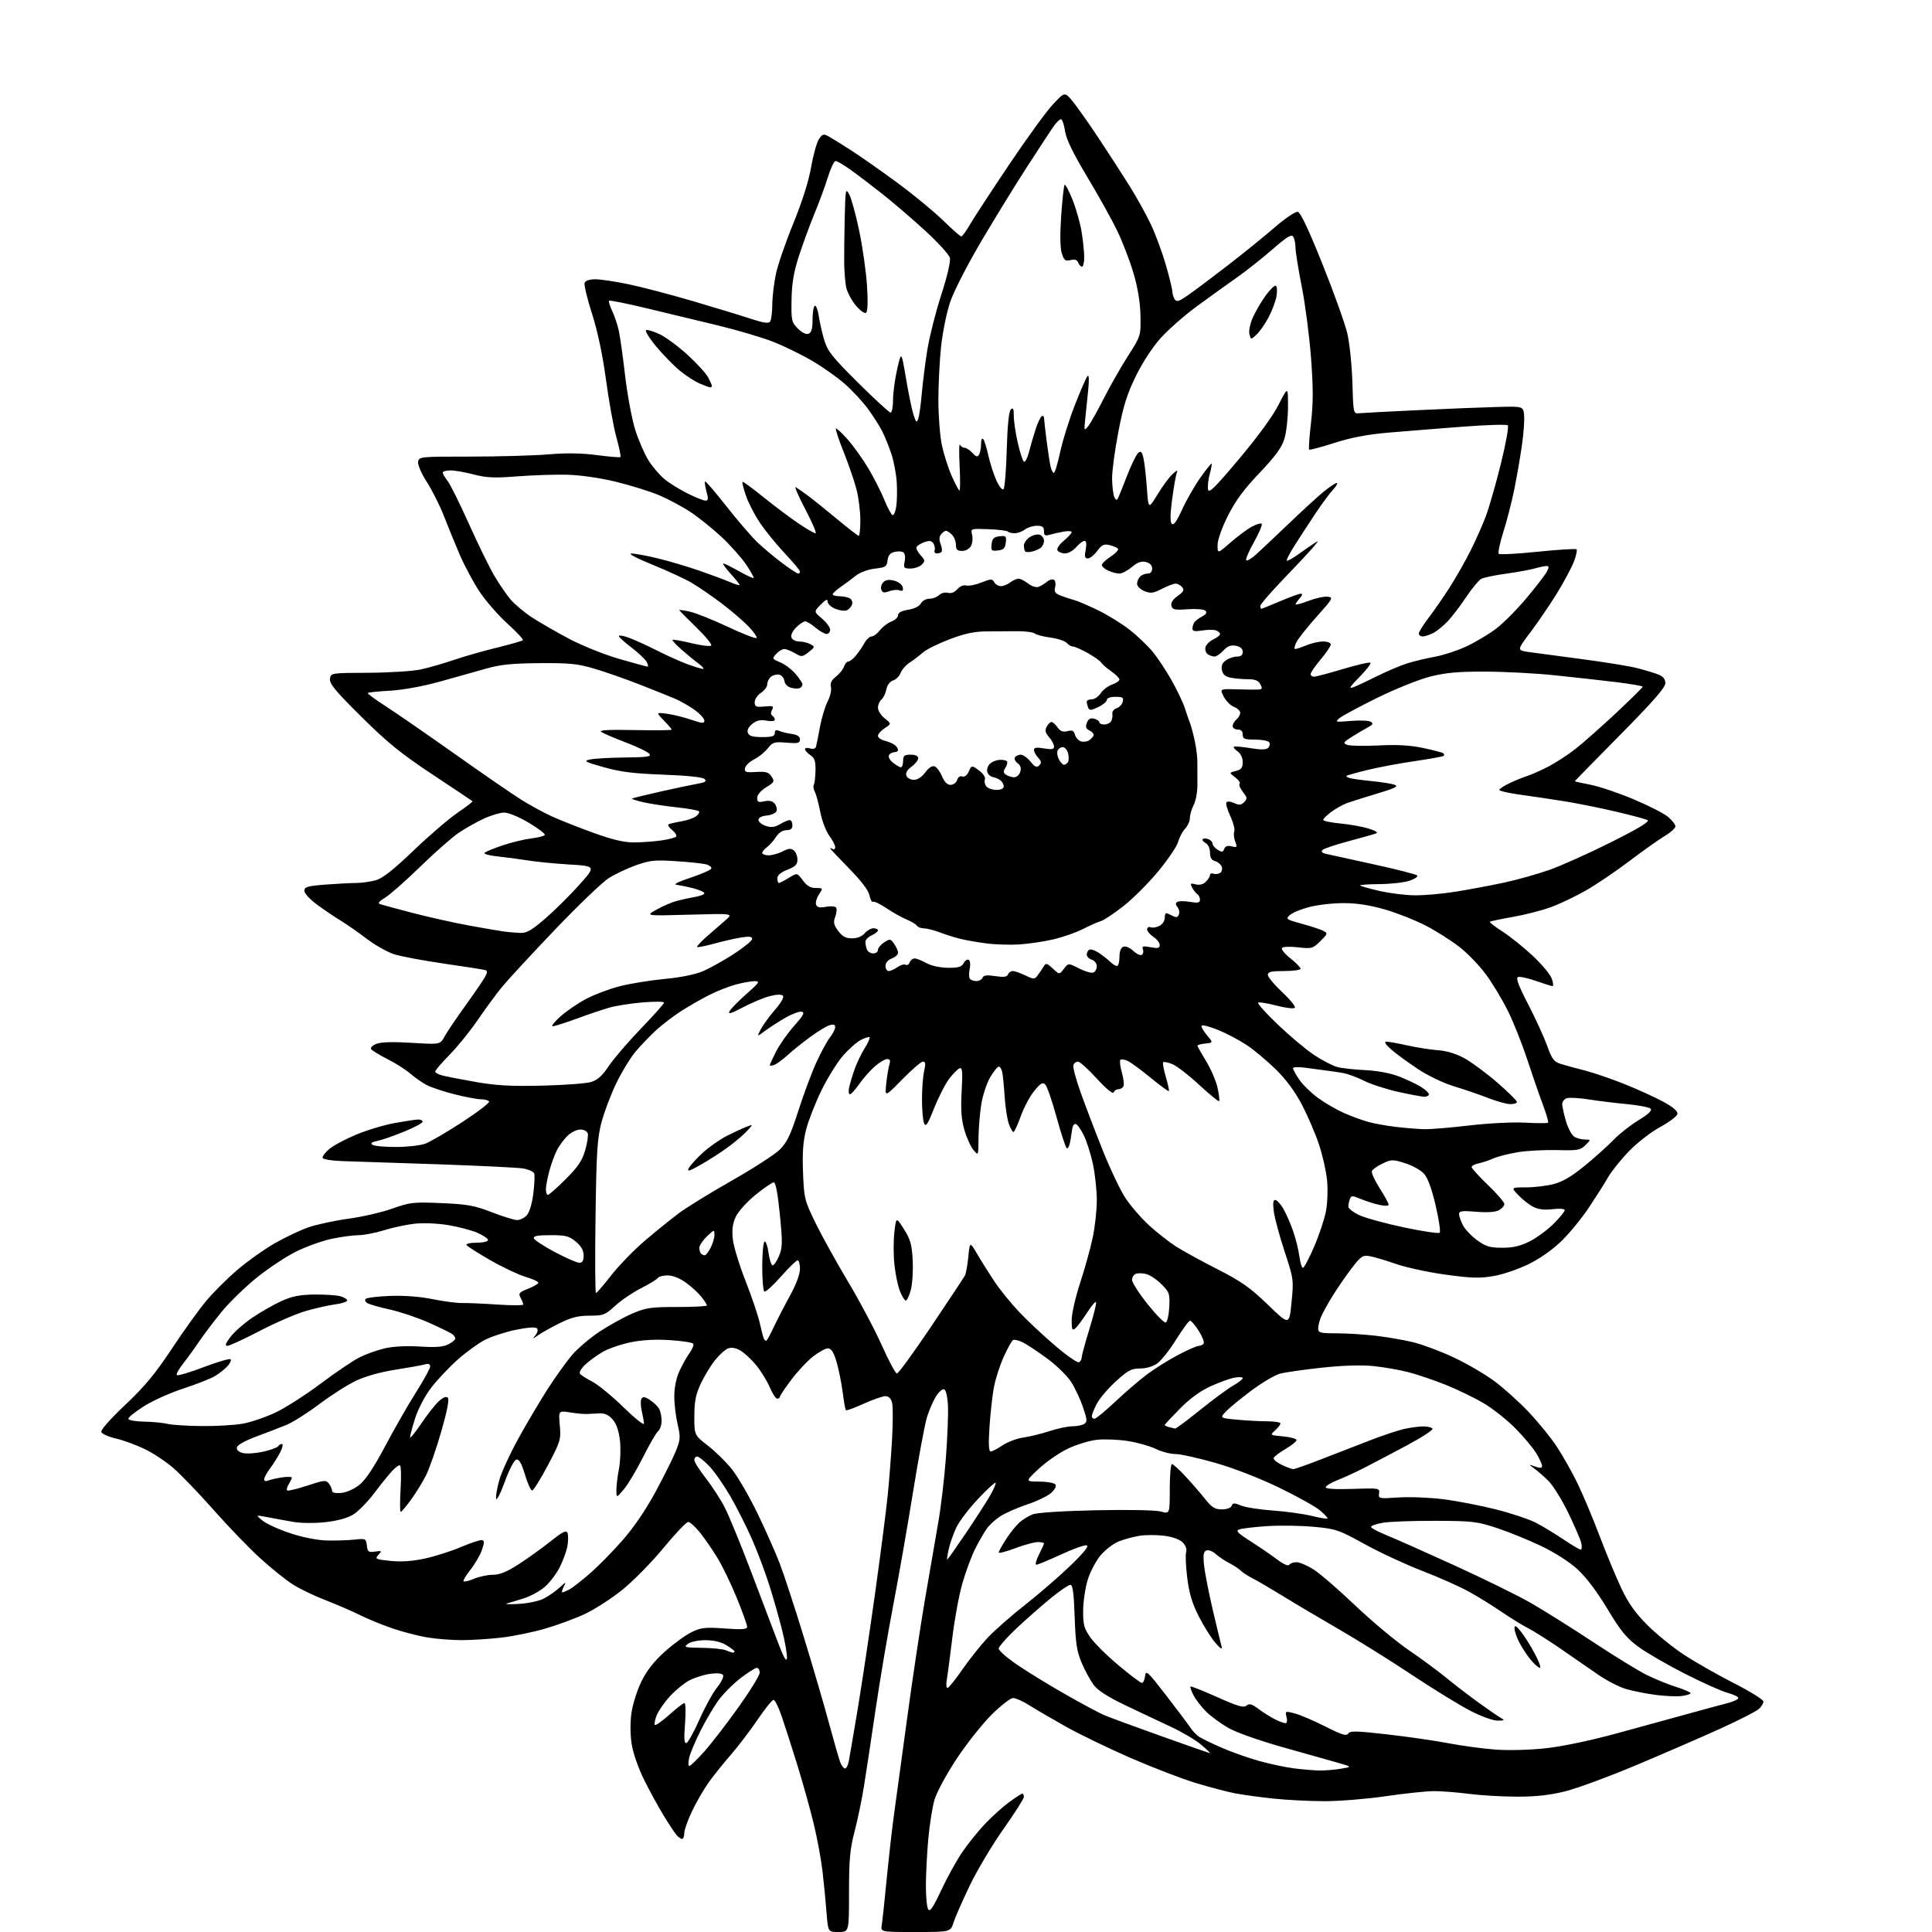 <?xml version="1.0" encoding="UTF-8" standalone="no"?>
<svg 
  version="1.1" 
  xmlns="http://www.w3.org/2000/svg" 
  xmlns:xlink="http://www.w3.org/1999/xlink" 
  xmlns:svg="http://www.w3.org/2000/svg"
  xmlns:rdf="http://www.w3.org/1999/02/22-rdf-syntax-ns#"
  xmlns:cc="http://creativecommons.org/ns#"
  xmlns:dc="http://purl.org/dc/elements/1.1/"
  viewBox="0 0 768 768"
  width="768"
  height="768"
>
<style>svg {background-color: white; }</style>"
<path stroke="none" fill="black" fill-rule="evenodd" d="M333.34,768.00C329.17,768.00 329.17,768.00 328.56,760.25C328.23,755.99 327.52,748.67 326.98,744.00C326.45,739.33 324.87,730.77 323.47,725.00C322.08,719.23 319.13,708.65 316.91,701.50C314.70,694.35 311.90,685.64 310.69,682.14C309.49,678.65 308.05,675.76 307.51,675.73C306.96,675.70 304.11,679.23 301.16,683.58C298.22,687.93 293.45,694.19 290.56,697.50C287.68,700.80 283.70,705.77 281.71,708.54C279.73,711.31 276.74,716.49 275.06,720.04C273.38,723.59 272.00,727.51 272.00,728.75C272.00,729.99 271.61,731.00 271.12,731.00C270.64,731.00 269.63,730.26 268.87,729.37C268.12,728.47 265.82,724.98 263.76,721.62C261.70,718.25 258.23,711.90 256.04,707.50C253.74,702.88 251.66,696.89 251.10,693.32C250.51,689.56 250.48,684.68 251.02,680.89C251.50,677.46 253.29,671.82 254.99,668.37C257.12,664.05 260.02,660.35 264.29,656.53C267.71,653.47 272.46,650.01 274.86,648.84C278.69,646.97 280.29,646.79 288.11,647.35C295.14,647.85 297.00,647.70 297.00,646.65C297.00,645.93 295.19,640.87 292.98,635.42C290.76,629.96 287.32,622.80 285.32,619.50C283.32,616.20 280.15,611.59 278.28,609.25C276.40,606.91 274.28,605.00 273.57,605.00C272.85,605.00 268.45,609.63 263.78,615.30C259.12,620.96 251.74,628.46 247.40,631.97C243.05,635.47 236.31,639.82 232.40,641.63C228.50,643.44 221.35,646.07 216.53,647.46C211.70,648.86 203.87,650.45 199.13,651.00C194.38,651.54 187.35,651.98 183.50,651.98C179.65,651.98 173.57,651.51 170.00,650.93C166.43,650.35 160.12,648.72 156.00,647.31C151.88,645.90 146.01,643.49 142.98,641.97C139.94,640.45 133.84,637.81 129.43,636.11C125.02,634.41 119.18,631.61 116.46,629.88C113.73,628.16 107.90,623.48 103.50,619.48C99.10,615.48 90.78,606.87 85.02,600.34C79.25,593.81 72.06,586.31 69.04,583.68C66.02,581.04 60.78,577.57 57.41,575.96C54.03,574.35 48.91,572.48 46.03,571.82C43.15,571.15 40.55,570.00 40.27,569.26C39.96,568.47 43.81,564.10 49.75,558.49C57.44,551.24 61.71,546.10 68.21,536.28C72.86,529.25 79.01,520.69 81.87,517.24C84.74,513.80 90.38,508.18 94.41,504.74C98.43,501.31 105.09,496.58 109.20,494.23C113.30,491.89 119.30,489.04 122.52,487.91C125.74,486.78 132.90,485.23 138.44,484.47C143.97,483.72 151.88,481.89 156.00,480.42C162.99,477.93 164.32,477.78 175.50,478.26C185.82,478.70 188.62,479.20 195.50,481.88C199.90,483.59 204.44,484.99 205.60,485.00C206.75,485.00 208.47,484.13 209.43,483.07C210.47,481.93 211.51,478.42 212.01,474.45C212.46,470.76 212.61,467.16 212.34,466.45C212.07,465.73 210.10,464.85 207.96,464.49C205.83,464.13 190.45,463.38 173.79,462.81C157.13,462.25 140.15,461.69 136.05,461.56C131.96,461.43 128.45,460.86 128.26,460.29C128.07,459.72 129.25,458.12 130.89,456.75C132.53,455.37 137.37,452.78 141.66,451.00C145.94,449.22 152.84,447.15 156.97,446.41C161.11,445.67 165.29,445.05 166.25,445.03C167.21,445.02 168.00,445.41 168.00,445.91C168.00,446.41 164.74,448.16 160.75,449.80C156.76,451.44 151.98,453.11 150.12,453.50C147.66,454.02 147.11,454.46 148.12,455.09C148.88,455.58 153.10,455.96 157.50,455.94C161.90,455.93 167.07,455.34 169.00,454.65C170.93,453.95 177.55,450.09 183.73,446.06C189.91,442.04 194.72,438.35 194.42,437.87C194.12,437.39 192.67,436.99 191.19,436.98C189.71,436.98 185.02,436.09 180.77,435.02C176.52,433.95 171.57,432.32 169.77,431.40C167.97,430.48 165.02,428.43 163.21,426.85C161.40,425.28 157.27,422.65 154.03,421.01C150.79,419.38 147.86,417.58 147.51,417.02C147.16,416.46 148.14,415.51 149.69,414.92C151.51,414.22 156.45,414.09 163.73,414.54C174.96,415.24 174.96,415.24 176.73,412.01C177.70,410.23 181.47,404.65 185.10,399.61C188.73,394.56 192.24,389.43 192.89,388.20C193.84,386.43 193.82,385.89 192.79,385.60C192.08,385.39 184.75,384.24 176.50,383.05C168.25,381.85 159.33,380.18 156.67,379.33C154.01,378.48 149.06,375.68 145.67,373.10C142.28,370.52 137.70,367.33 135.50,366.01C133.30,364.69 129.14,361.88 126.25,359.77C123.24,357.58 121.00,355.16 121.00,354.12C121.00,352.56 122.17,352.21 129.25,351.65C133.79,351.30 139.30,351.01 141.50,351.00C143.70,350.99 147.22,350.51 149.33,349.93C152.09,349.16 156.30,345.85 164.42,338.07C170.62,332.14 178.49,325.38 181.92,323.05C185.35,320.73 188.01,318.68 187.83,318.50C187.65,318.32 180.53,313.56 172.00,307.92C159.43,299.60 154.08,295.26 143.67,284.94C133.38,274.75 130.90,271.75 131.17,269.86C131.50,267.50 131.52,267.50 146.50,267.44C154.75,267.40 164.13,266.80 167.34,266.10C170.54,265.40 176.39,263.71 180.34,262.36C184.28,261.01 191.95,258.81 197.39,257.48C202.82,256.15 207.53,254.81 207.84,254.50C208.15,254.19 205.41,251.24 201.76,247.94C198.11,244.65 193.11,238.92 190.65,235.22C188.19,231.52 184.64,224.89 182.75,220.50C180.87,216.10 178.02,209.13 176.42,205.02C174.81,200.91 171.79,194.89 169.70,191.65C167.57,188.37 166.03,184.82 166.20,183.63C166.49,181.54 166.84,181.50 187.00,181.50C198.28,181.50 212.22,181.10 218.00,180.62C225.20,180.01 231.28,180.11 237.36,180.92C242.24,181.57 246.42,181.91 246.65,181.68C246.89,181.45 246.16,177.94 245.04,173.89C243.91,169.84 242.05,159.55 240.90,151.01C239.53,140.93 237.58,131.71 235.32,124.67C233.41,118.71 232.09,113.20 232.39,112.42C232.73,111.54 234.36,111.01 236.72,111.02C238.80,111.02 244.78,111.93 250.00,113.03C255.22,114.12 266.48,117.07 275.00,119.57C283.52,122.08 293.85,125.22 297.94,126.56C303.69,128.44 305.57,128.71 306.18,127.75C306.61,127.06 306.98,124.03 307.00,121.00C307.02,117.97 307.67,112.52 308.44,108.89C309.21,105.25 312.32,96.22 315.36,88.81C318.84,80.29 321.44,72.10 322.41,66.54C323.26,61.69 324.65,56.66 325.51,55.35C326.83,53.33 327.39,53.14 329.17,54.09C330.32,54.71 334.47,57.28 338.38,59.80C342.30,62.32 350.64,68.18 356.93,72.82C363.22,77.46 371.30,84.13 374.90,87.63C378.49,91.13 381.74,94.00 382.12,94.00C382.50,94.00 384.06,91.86 385.58,89.25C387.10,86.64 394.08,75.95 401.10,65.50C408.11,55.05 415.96,44.25 418.54,41.51C423.23,36.51 423.23,36.51 426.18,40.01C427.80,41.93 432.42,48.45 436.44,54.50C440.46,60.55 446.10,69.25 448.96,73.83C451.83,78.42 455.69,85.39 457.55,89.33C459.40,93.27 462.06,100.49 463.46,105.36C464.86,110.24 466.01,114.96 466.02,115.86C466.02,116.76 466.45,118.16 466.96,118.96C467.72,120.18 468.69,119.85 472.69,117.04C475.34,115.18 482.45,109.83 488.50,105.15C494.55,100.47 502.81,93.77 506.86,90.27C510.91,86.76 514.96,84.04 515.86,84.20C516.97,84.41 520.17,91.18 525.71,105.01C530.23,116.28 534.67,128.65 535.57,132.50C536.48,136.35 537.39,145.12 537.59,152.00C537.96,164.30 538.00,164.50 540.23,164.27C541.48,164.14 551.95,163.59 563.50,163.05C575.05,162.50 589.23,161.93 595.00,161.78C605.50,161.50 605.50,161.50 605.85,165.00C606.05,166.93 605.66,172.32 604.99,177.00C604.33,181.68 602.96,189.55 601.96,194.50C600.96,199.45 599.00,207.09 597.60,211.48C596.21,215.87 595.39,219.78 595.78,220.15C596.18,220.53 603.17,220.16 611.31,219.32C619.46,218.48 626.39,218.05 626.71,218.37C627.03,218.69 626.54,220.90 625.64,223.28C624.73,225.66 621.71,231.30 618.93,235.82C616.15,240.33 611.43,247.28 608.42,251.26C602.96,258.50 602.96,258.50 607.73,259.19C610.35,259.57 619.84,260.84 628.80,262.01C637.77,263.18 647.67,264.79 650.80,265.59C653.94,266.39 657.74,267.53 659.25,268.14C661.16,268.91 662.00,269.96 662.00,271.60C662.00,273.31 657.08,278.93 644.00,292.17C634.10,302.18 626.00,310.46 626.00,310.56C626.00,310.66 628.81,311.28 632.25,311.95C635.69,312.61 643.37,315.20 649.32,317.70C655.27,320.20 661.46,323.36 663.07,324.71C664.68,326.07 666.00,327.77 666.00,328.49C666.00,329.22 664.09,330.94 661.75,332.33C659.41,333.72 653.12,338.17 647.77,342.24C642.42,346.30 634.63,351.57 630.47,353.95C626.30,356.34 619.96,359.35 616.39,360.65C612.81,361.95 606.00,363.69 601.27,364.51C596.53,365.34 592.47,366.20 592.24,366.42C592.02,366.65 594.28,368.39 597.26,370.30C600.24,372.21 605.64,376.54 609.26,379.92C612.87,383.30 616.29,387.40 616.86,389.03C617.43,390.67 617.57,392.00 617.16,392.00C616.76,392.00 613.80,391.07 610.58,389.94C607.36,388.81 604.15,388.11 603.43,388.39C602.49,388.75 603.61,391.77 607.46,399.20C610.39,404.86 613.79,412.30 615.02,415.71C616.90,420.98 617.72,422.07 620.37,422.91C622.09,423.46 626.38,424.63 629.89,425.51C633.40,426.40 640.60,428.86 645.89,430.99C651.18,433.11 658.11,436.28 661.30,438.03C665.23,440.18 667.01,441.74 666.79,442.84C666.62,443.73 663.56,446.05 659.99,447.98C656.42,449.92 650.87,454.20 647.66,457.50C644.45,460.80 640.65,465.52 639.22,468.00C637.79,470.48 634.37,475.88 631.63,480.00C628.89,484.12 624.05,490.05 620.88,493.17C617.35,496.64 612.27,500.24 607.75,502.47C603.70,504.47 597.38,506.63 593.71,507.26C588.21,508.20 584.81,508.10 574.62,506.69C567.79,505.75 558.90,503.83 554.86,502.42C550.81,501.00 546.12,499.62 544.44,499.34C541.68,498.88 540.97,499.36 537.30,504.16C535.06,507.10 531.69,511.98 529.82,515.00C527.95,518.02 525.87,521.76 525.21,523.30C524.54,524.84 524.00,526.97 524.00,528.05C524.00,529.80 524.73,530.00 531.25,530.01C535.24,530.01 542.22,530.44 546.77,530.97C551.32,531.49 558.07,532.66 561.77,533.56C565.47,534.47 572.72,537.18 577.87,539.60C583.02,542.01 590.27,546.24 593.99,548.99C597.71,551.75 603.85,557.26 607.63,561.25C611.42,565.24 616.45,571.42 618.81,575.00C621.17,578.58 624.86,585.10 627.01,589.50C629.15,593.90 633.13,603.35 635.84,610.50C638.55,617.65 642.47,627.10 644.56,631.50C647.34,637.36 650.11,641.25 654.93,646.06C658.54,649.67 665.10,654.97 669.50,657.85C673.90,660.73 682.79,665.78 689.25,669.08C695.71,672.38 701.00,675.67 701.00,676.38C701.00,677.10 700.16,678.45 699.13,679.38C698.10,680.31 691.24,683.81 683.88,687.15C676.52,690.49 661.58,696.98 650.69,701.56C639.79,706.15 627.01,710.87 622.28,712.06C616.16,713.59 610.62,714.21 603.09,714.20C597.26,714.20 588.69,713.70 584.03,713.10C579.37,712.49 573.07,712.00 570.03,712.00C566.99,712.01 558.42,712.91 551.00,714.00C543.58,715.09 532.64,715.99 526.71,716.00C520.78,716.00 511.55,715.54 506.21,714.97C500.87,714.40 494.02,713.46 491.00,712.89C487.98,712.31 481.00,710.48 475.50,708.82C470.00,707.16 458.30,702.67 449.50,698.84C440.70,695.01 429.00,689.35 423.50,686.25C418.00,683.15 411.50,679.36 409.05,677.81C406.61,676.26 403.75,675.00 402.70,675.00C401.65,675.00 397.76,678.04 394.04,681.75C390.33,685.46 384.08,693.38 380.15,699.34C376.22,705.31 372.31,712.56 371.47,715.45C370.63,718.35 369.52,725.39 369.00,731.11C368.49,736.82 368.06,745.10 368.05,749.50C368.04,753.90 368.45,758.17 368.97,758.99C369.68,760.11 370.92,758.31 374.10,751.49C376.41,746.54 380.12,739.80 382.35,736.50C384.57,733.20 388.65,728.11 391.41,725.18C394.16,722.25 398.52,718.32 401.09,716.43C403.67,714.54 406.05,713.00 406.38,713.00C406.72,713.00 407.00,713.58 407.00,714.30C407.00,715.01 403.36,720.75 398.90,727.05C394.45,733.35 388.42,743.45 385.51,749.50C382.60,755.55 379.69,762.19 379.03,764.25C377.84,768.00 377.84,768.00 363.95,768.00C350.05,768.00 350.05,768.00 350.51,765.25C350.76,763.74 351.67,755.30 352.52,746.50C353.38,737.70 354.71,726.00 355.49,720.50C356.26,715.00 358.54,698.35 360.54,683.50C362.54,668.65 365.71,647.50 367.57,636.50C369.44,625.50 371.85,611.55 372.92,605.49C374.00,599.44 375.39,587.74 376.01,579.49C376.64,571.25 377.00,561.84 376.82,558.58C376.63,555.06 376.00,552.49 375.28,552.26C374.61,552.03 373.14,553.35 372.01,555.18C370.89,557.00 369.28,560.75 368.44,563.50C367.60,566.25 365.13,579.58 362.94,593.13C360.76,606.68 357.22,626.93 355.07,638.13C352.92,649.33 349.77,667.95 348.07,679.50C346.37,691.05 344.29,704.77 343.45,710.00C342.62,715.23 340.94,723.33 339.72,728.00C337.88,735.04 337.50,739.20 337.50,752.25C337.50,768.00 337.50,768.00 333.34,768.00zM524.50,703.80C526.70,703.83 530.52,703.52 533.00,703.10C537.50,702.36 537.50,702.36 532.00,700.77C528.98,699.90 519.13,697.12 510.13,694.60C500.64,691.94 491.46,688.69 488.29,686.88C485.28,685.16 481.29,682.22 479.42,680.36C477.56,678.49 475.32,675.58 474.44,673.89C473.57,672.20 473.03,670.64 473.24,670.43C473.45,670.21 478.22,672.10 483.84,674.62C491.97,678.27 494.34,678.96 495.48,678.02C496.62,677.07 497.59,677.34 500.21,679.30C502.02,680.65 504.94,682.49 506.70,683.38C508.46,684.27 510.38,685.00 510.97,685.00C511.60,685.00 511.79,684.01 511.42,682.55C510.82,680.16 510.89,680.13 514.66,681.10C516.77,681.65 522.23,683.98 526.79,686.29C533.37,689.62 535.25,690.21 535.92,689.13C536.62,687.99 539.10,688.04 551.31,689.43C559.32,690.34 570.29,691.92 575.68,692.95C581.08,693.98 589.55,695.12 594.50,695.49C599.67,695.87 608.14,695.65 614.40,694.97C620.99,694.26 632.28,691.89 642.90,688.99C652.58,686.35 665.45,682.82 671.50,681.14C677.55,679.47 684.41,677.61 686.75,677.01C689.09,676.41 691.00,675.51 691.00,675.00C691.00,674.49 689.09,673.57 686.75,672.94C684.41,672.31 676.78,668.90 669.78,665.34C662.78,661.79 654.44,656.95 651.24,654.59C646.50,651.11 644.20,648.29 638.96,639.54C634.90,632.78 630.50,626.95 627.12,623.85C623.90,620.89 618.08,617.16 612.62,614.56C607.60,612.16 599.67,608.94 595.00,607.40C587.15,604.81 585.27,604.59 570.50,604.55C561.70,604.52 552.36,604.87 549.75,605.31C547.14,605.76 545.00,606.49 545.00,606.95C545.00,607.40 547.59,608.81 550.75,610.09C553.91,611.36 566.09,616.77 577.81,622.11C589.53,627.45 603.25,634.18 608.31,637.07C613.36,639.96 624.48,646.92 633.00,652.55C641.52,658.18 651.20,664.13 654.50,665.77C657.80,667.41 663.09,669.57 666.25,670.56C669.41,671.55 672.00,672.68 672.00,673.07C672.00,673.46 670.37,673.97 668.38,674.20C666.39,674.44 661.78,674.23 658.13,673.75C654.48,673.27 649.24,672.23 646.48,671.44C643.72,670.64 638.71,668.08 635.35,665.75C631.99,663.41 625.25,658.75 620.37,655.40C615.49,652.04 609.62,648.33 607.32,647.16C605.02,645.99 600.30,643.07 596.82,640.68C593.34,638.29 587.49,634.68 583.81,632.65C580.13,630.63 571.81,626.93 565.31,624.43C558.82,621.93 548.55,617.16 542.50,613.83C532.01,608.05 531.06,607.73 522.00,606.91C516.77,606.44 508.45,606.33 503.50,606.67C498.55,607.01 493.66,607.59 492.63,607.96C491.11,608.51 491.95,609.39 497.13,612.70C500.64,614.93 505.38,618.18 507.67,619.91C510.18,621.80 512.10,622.65 512.48,622.03C512.83,621.46 514.13,621.00 515.36,621.00C516.60,621.00 519.67,622.31 522.20,623.91C524.72,625.51 532.14,631.93 538.69,638.16C545.23,644.40 554.77,652.36 559.87,655.86C564.98,659.36 571.71,664.32 574.83,666.88C577.95,669.45 583.65,673.83 587.50,676.63C591.35,679.42 595.40,682.21 596.50,682.83C598.30,683.83 598.19,683.94 595.30,683.97C593.48,683.99 588.78,682.28 584.34,679.98C580.06,677.77 569.57,671.31 561.03,665.64C552.49,659.96 539.42,651.81 532.00,647.52C524.58,643.23 514.67,637.36 510.00,634.48C505.32,631.60 499.95,628.45 498.05,627.49C496.15,626.53 493.97,625.11 493.20,624.35C492.44,623.58 490.39,622.24 488.66,621.36C486.92,620.48 484.51,618.86 483.30,617.76C482.09,616.65 480.42,616.01 479.59,616.33C478.41,616.78 478.20,618.05 478.63,622.20C478.93,625.12 480.50,633.12 482.11,640.00C483.73,646.88 485.29,653.40 485.59,654.50C485.96,655.89 485.20,655.44 483.10,653.00C481.43,651.08 478.47,646.35 476.52,642.50C473.88,637.31 472.70,633.35 471.94,627.17C471.38,622.59 471.18,618.00 471.51,616.97C471.87,615.82 471.35,614.35 470.13,613.13C468.91,611.91 466.08,610.90 462.68,610.48C459.66,610.10 455.23,610.12 452.84,610.52C450.45,610.91 446.80,611.91 444.73,612.74C442.65,613.56 439.45,616.00 437.60,618.15C435.76,620.30 433.44,624.64 432.45,627.78C431.46,630.93 430.61,636.46 430.57,640.08C430.51,645.76 430.89,647.22 433.38,650.82C434.96,653.11 440.02,658.14 444.63,661.99C449.23,665.85 453.41,669.00 453.93,669.00C454.45,669.00 455.01,667.76 455.18,666.25C455.47,663.74 456.19,664.40 463.50,673.86C467.90,679.56 472.23,685.33 473.13,686.68C474.03,688.04 475.60,689.70 476.63,690.38C477.66,691.06 481.65,693.00 485.50,694.69C489.35,696.38 496.01,698.74 500.30,699.95C504.59,701.15 510.89,702.50 514.30,702.94C517.71,703.38 522.30,703.77 524.50,703.80zM335.90,703.00C336.42,703.00 337.08,701.76 337.38,700.25C337.68,698.74 339.27,689.40 340.93,679.50C342.58,669.60 345.72,648.67 347.91,633.00C350.10,617.33 352.35,599.77 352.92,594.00C353.49,588.23 354.26,578.27 354.62,571.87C354.98,565.48 354.98,559.07 354.62,557.62C354.18,555.88 353.29,555.00 351.96,555.00C350.86,555.00 346.97,556.35 343.32,558.01C339.67,559.66 336.49,560.83 336.26,560.59C336.03,560.36 335.44,557.09 334.96,553.33C334.47,549.58 333.37,544.14 332.50,541.25C331.35,537.42 330.43,536.00 329.10,536.00C328.10,536.00 325.41,537.48 323.13,539.29C320.84,541.09 316.96,545.26 314.50,548.54C312.04,551.82 310.02,554.84 310.01,555.25C310.00,555.66 309.53,556.00 308.96,556.00C308.39,556.00 307.05,553.94 305.97,551.42C304.89,548.90 302.46,544.96 300.58,542.67C298.69,540.38 295.88,537.76 294.33,536.87C292.47,535.79 290.78,535.50 289.40,536.03C288.25,536.46 285.89,538.61 284.16,540.79C282.43,542.98 279.89,547.18 278.52,550.13C276.56,554.35 276.02,557.11 276.01,563.00C276.01,570.50 276.01,570.50 281.43,574.69C284.42,576.99 288.74,581.26 291.04,584.17C293.35,587.09 297.85,594.88 301.06,601.48C304.26,608.09 308.26,617.09 309.95,621.49C311.63,625.88 315.91,638.93 319.45,650.49C323.00,662.04 327.51,677.48 329.49,684.80C331.47,692.11 333.50,699.20 334.02,700.55C334.53,701.90 335.38,703.00 335.90,703.00zM274.03,702.00C274.47,702.00 277.15,699.41 279.97,696.25C282.79,693.09 288.90,685.17 293.55,678.65C298.20,672.13 302.00,665.94 302.00,664.90C302.00,663.85 301.48,663.00 300.84,663.00C300.21,663.00 297.28,664.86 294.33,667.13C291.39,669.40 287.46,673.34 285.61,675.88C283.76,678.42 280.54,683.88 278.47,688.00C276.39,692.12 274.36,696.96 273.95,698.75C273.55,700.54 273.58,702.00 274.03,702.00zM481.00,696.93C481.27,696.95 479.70,695.44 477.50,693.57C475.30,691.70 469.90,688.50 465.50,686.45C461.10,684.41 452.90,680.53 447.28,677.84C440.26,674.48 436.33,671.95 434.70,669.73C433.39,667.95 431.27,664.02 429.98,661.00C428.05,656.47 427.56,653.25 427.20,642.75C426.87,633.18 426.44,630.00 425.46,630.00C424.75,630.00 421.14,632.48 417.45,635.51C413.75,638.54 407.64,643.93 403.86,647.49C400.09,651.05 397.00,654.59 397.00,655.36C397.00,656.12 400.26,658.98 404.25,661.71C408.24,664.44 416.82,669.71 423.32,673.42C429.81,677.12 436.79,680.87 438.82,681.74C440.84,682.61 451.05,686.37 461.50,690.10C471.95,693.83 480.73,696.90 481.00,696.93zM272.88,692.87C273.54,692.65 275.86,688.44 278.05,683.52C280.23,678.60 283.38,672.86 285.06,670.78C286.74,668.69 287.80,666.48 287.42,665.87C286.99,665.18 285.11,664.99 282.36,665.36C279.96,665.69 276.29,666.83 274.20,667.90C272.12,668.96 268.62,671.78 266.42,674.17C264.23,676.55 261.83,679.98 261.08,681.78C260.34,683.59 260.00,685.33 260.33,685.66C260.65,685.99 263.24,684.17 266.07,681.63C268.90,679.08 271.60,677.00 272.08,677.00C272.55,677.00 272.66,680.66 272.31,685.14C271.84,691.24 271.98,693.17 272.88,692.87zM376.64,670.98C377.11,670.97 379.75,667.71 382.50,663.74C385.25,659.76 389.75,654.09 392.50,651.14C395.25,648.19 402.00,642.25 407.50,637.94C413.00,633.63 421.10,626.62 425.50,622.37C430.90,617.15 433.00,614.53 431.96,614.29C431.11,614.09 426.49,615.75 421.69,617.97C416.89,620.19 412.51,622.00 411.96,622.00C411.41,622.00 411.87,620.22 412.98,618.04C414.09,615.86 415.00,613.84 415.00,613.54C415.00,613.24 413.89,613.00 412.52,613.00C411.16,613.00 407.11,614.10 403.52,615.46C399.94,616.81 397.00,617.57 397.00,617.15C397.00,616.73 398.29,614.39 399.86,611.95C401.43,609.50 403.79,606.52 405.11,605.32C406.42,604.12 408.85,602.61 410.50,601.98C412.29,601.29 422.46,600.63 435.71,600.35C448.67,600.08 459.40,600.29 461.46,600.86C465.00,601.84 465.00,601.84 465.00,591.92C465.00,586.46 465.39,582.00 465.86,582.00C466.34,582.00 468.71,584.14 471.14,586.75C473.57,589.36 477.08,593.41 478.94,595.75C481.73,599.24 482.94,600.00 485.70,600.00C487.68,600.00 489.29,599.42 489.61,598.58C490.07,597.39 490.65,597.37 493.33,598.47C495.07,599.19 500.77,600.09 506.00,600.46C511.23,600.83 518.15,601.79 521.40,602.59C524.64,603.38 527.48,603.86 527.69,603.64C527.91,603.43 526.60,601.99 524.79,600.46C522.98,598.93 515.65,594.84 508.50,591.37C500.74,587.61 490.53,583.64 483.17,581.53C476.39,579.59 469.22,578.00 467.24,578.00C465.25,578.00 461.72,577.08 459.39,575.94C457.05,574.81 452.08,573.41 448.33,572.83C444.59,572.25 439.13,572.02 436.20,572.32C433.27,572.62 428.09,574.17 424.69,575.77C421.29,577.36 416.02,580.97 413.00,583.79C407.50,588.92 407.50,588.92 413.19,588.96C416.40,588.98 419.20,589.51 419.60,590.16C420.01,590.83 419.21,592.28 417.72,593.56C416.30,594.79 412.06,596.81 408.31,598.05C404.57,599.30 399.86,601.34 397.86,602.60C395.85,603.86 393.32,606.15 392.24,607.69C391.15,609.24 389.08,612.84 387.64,615.69C386.20,618.55 383.93,624.65 382.60,629.26C381.26,633.87 379.44,643.68 378.56,651.07C377.67,658.46 376.68,665.96 376.36,667.75C376.04,669.54 376.16,670.99 376.64,670.98zM612.15,663.00C611.61,663.00 609.99,661.59 608.54,659.87C607.09,658.14 605.03,655.01 603.95,652.91C602.88,650.80 602.02,648.27 602.04,647.29C602.06,645.88 602.60,646.14 604.53,648.50C605.88,650.15 608.36,654.09 610.05,657.25C611.74,660.41 612.68,663.00 612.15,663.00zM312.82,659.26C312.99,658.03 312.16,653.08 310.96,648.26C309.77,643.44 307.43,635.24 305.77,630.02C304.12,624.81 301.01,616.57 298.88,611.72C296.74,606.87 292.90,599.26 290.34,594.82C287.77,590.38 284.02,585.00 281.99,582.87C279.97,580.74 277.79,579.00 277.15,579.00C276.52,579.00 276.00,579.62 276.00,580.38C276.00,581.14 278.06,584.40 280.59,587.63C283.11,590.86 286.53,596.15 288.18,599.40C289.83,602.64 294.53,614.11 298.63,624.90C302.73,635.68 307.53,648.33 309.29,653.00C311.45,658.72 312.60,660.77 312.82,659.26zM291.25,656.93C291.66,656.97 292.00,656.77 292.00,656.49C292.00,656.20 290.54,655.08 288.75,653.99C286.64,652.71 283.72,652.01 280.44,652.00C277.54,652.00 274.56,652.62 273.44,653.47C271.68,654.80 272.18,654.95 279.00,655.04C283.12,655.09 287.40,655.53 288.50,656.00C289.60,656.47 290.84,656.89 291.25,656.93zM206.05,637.59C209.65,637.41 214.14,636.48 216.05,635.52C217.95,634.56 220.80,632.59 222.38,631.14C225.04,628.70 225.17,628.67 224.09,630.75C223.45,631.99 223.20,633.00 223.53,633.00C223.86,633.00 225.11,632.48 226.32,631.84C227.52,631.20 231.15,628.39 234.38,625.59C237.62,622.79 243.48,616.84 247.40,612.37C251.97,607.17 256.77,600.10 260.74,592.75C264.14,586.43 267.77,579.12 268.80,576.50C270.49,572.21 270.54,571.17 269.35,566.12C268.63,563.03 268.03,558.02 268.04,555.00C268.04,551.68 268.82,547.78 270.01,545.18C271.08,542.80 272.90,539.54 274.05,537.93C275.19,536.33 275.89,534.62 275.59,534.15C275.30,533.67 271.11,533.03 266.28,532.72C260.42,532.35 255.18,532.64 250.53,533.61C246.70,534.41 241.75,536.13 239.53,537.43C237.32,538.73 234.24,540.97 232.69,542.40C231.15,543.84 230.17,545.46 230.51,546.02C230.85,546.57 233.02,547.98 235.32,549.15C237.62,550.32 243.21,554.89 247.75,559.32C252.29,563.74 255.99,566.71 255.98,565.93C255.96,565.14 255.57,562.86 255.10,560.85C254.64,558.84 254.59,556.66 255.00,556.00C255.56,555.09 256.41,555.22 258.41,556.54C259.88,557.50 261.51,559.09 262.04,560.08C262.57,561.06 263.00,563.19 263.00,564.81C263.00,566.43 262.37,568.28 261.60,568.92C260.83,569.55 258.13,574.22 255.59,579.29C253.05,584.35 249.64,590.08 248.01,592.00C245.05,595.50 245.05,595.50 245.03,592.39C245.01,590.67 245.47,586.85 246.05,583.89C246.62,580.92 246.80,575.88 246.44,572.68C246.01,568.83 245.04,566.00 243.58,564.30C242.08,562.55 240.43,561.76 238.44,561.83C236.82,561.89 234.60,562.00 233.50,562.08C232.40,562.16 229.36,561.89 226.75,561.48C222.00,560.73 222.00,560.73 222.53,566.61C223.03,572.23 222.81,572.96 217.78,582.50C214.87,588.00 212.06,592.50 211.53,592.50C211.00,592.50 209.71,589.66 208.68,586.20C207.33,581.70 206.36,579.98 205.28,580.20C204.40,580.37 202.48,584.04 200.67,589.00C198.97,593.67 197.42,596.71 197.22,595.75C197.02,594.80 197.60,591.42 198.51,588.25C199.41,585.09 202.90,577.55 206.25,571.50C209.60,565.45 214.78,556.70 217.77,552.06C220.75,547.42 225.03,541.45 227.28,538.78C229.52,536.12 234.52,531.86 238.37,529.32C242.23,526.78 248.11,523.54 251.44,522.12C256.81,519.83 258.83,519.54 269.25,519.55C275.71,519.56 281.00,519.27 281.00,518.92C281.00,518.56 280.03,517.04 278.84,515.53C277.66,514.02 274.89,511.48 272.69,509.89C270.21,508.10 267.45,507.00 265.41,507.00C263.60,507.00 261.83,507.46 261.49,508.02C261.14,508.58 258.15,510.41 254.84,512.08C251.54,513.75 246.91,516.89 244.55,519.06C240.58,522.72 239.85,523.00 234.39,523.00C229.87,523.00 227.10,523.69 222.50,525.97C219.20,527.61 215.38,529.74 214.00,530.71C211.61,532.40 211.56,532.40 212.91,530.70C213.76,529.62 213.95,528.55 213.40,528.00C212.85,527.45 209.55,527.69 205.05,528.62C200.96,529.47 195.47,531.25 192.85,532.58C190.23,533.90 185.26,537.52 181.79,540.60C178.33,543.69 173.58,548.75 171.24,551.86C168.83,555.05 166.12,560.26 164.99,563.86C163.90,567.35 163.00,570.72 163.00,571.34C163.00,571.97 164.97,569.56 167.38,565.99C169.79,562.42 172.95,558.40 174.39,557.06C176.12,555.47 177.37,554.97 178.01,555.61C178.65,556.25 177.76,560.89 175.41,569.05C173.45,575.90 170.72,583.72 169.36,586.44C168.00,589.16 165.30,593.54 163.36,596.19C161.42,598.84 159.58,601.00 159.28,601.00C158.97,601.00 158.95,596.94 159.24,591.98C159.52,587.02 159.43,582.76 159.03,582.52C158.63,582.27 157.18,583.29 155.81,584.79C154.44,586.28 151.23,590.27 148.67,593.66C146.11,597.05 142.41,600.82 140.45,602.03C138.19,603.43 134.18,604.54 129.46,605.07C125.28,605.54 119.73,605.51 116.76,605.00C113.87,604.51 109.25,603.67 106.50,603.14C101.50,602.17 101.50,602.17 104.45,604.53C106.07,605.83 111.11,608.10 115.64,609.57C120.63,611.20 126.36,612.30 130.19,612.38C133.66,612.44 138.53,612.28 141.00,612.01C145.33,611.55 145.51,611.63 145.83,614.37C146.12,616.88 146.49,617.16 149.07,616.78C151.79,616.38 151.89,616.47 150.42,618.09C148.95,619.72 149.25,619.87 155.17,620.48C159.42,620.91 163.90,620.62 168.79,619.57C172.81,618.71 179.30,616.64 183.24,614.97C187.17,613.30 190.93,612.06 191.61,612.21C192.57,612.44 192.56,613.29 191.56,616.17C190.86,618.20 188.82,621.70 187.02,623.97C185.23,626.24 183.99,628.32 184.27,628.60C184.55,628.89 186.46,628.42 188.51,627.56C190.57,626.70 193.92,626.00 195.97,626.00C198.63,626.00 201.52,624.82 206.09,621.87C209.62,619.60 215.31,615.51 218.75,612.79C223.80,608.78 225.11,608.14 225.61,609.42C225.94,610.30 225.91,612.67 225.53,614.70C225.15,616.73 223.78,620.48 222.48,623.03C221.19,625.59 218.57,629.05 216.66,630.73C214.75,632.41 211.00,634.47 208.34,635.33C205.68,636.18 202.60,637.11 201.50,637.40C200.40,637.69 202.45,637.78 206.05,637.59zM376.51,620.00C376.67,620.00 379.93,615.39 383.75,609.75C387.56,604.11 391.94,597.34 393.47,594.70C394.99,592.07 396.03,589.69 395.76,589.43C395.50,589.17 392.37,592.04 388.81,595.82C385.24,599.60 381.38,604.67 380.21,607.09C379.05,609.52 377.67,613.41 377.15,615.75C376.64,618.09 376.35,620.00 376.51,620.00zM628.36,616.00C628.83,616.00 628.91,614.76 628.54,613.25C628.16,611.74 625.81,606.32 623.32,601.20C620.82,596.09 617.32,590.46 615.55,588.70C613.77,586.94 611.23,584.72 609.91,583.76C607.50,582.01 607.50,582.01 610.25,582.98C612.28,583.70 613.00,583.63 612.99,582.73C612.99,582.05 611.95,579.78 610.67,577.67C609.40,575.57 605.69,571.14 602.43,567.83C599.17,564.52 593.55,560.05 589.94,557.90C586.33,555.75 579.57,552.46 574.92,550.58C570.27,548.71 563.54,546.42 559.98,545.49C556.42,544.56 550.12,543.46 546.00,543.04C541.18,542.55 533.85,542.77 525.50,543.67C518.35,544.44 510.84,545.51 508.80,546.06C506.77,546.60 501.60,549.67 497.30,552.88C493.01,556.09 488.47,559.84 487.21,561.21C484.93,563.70 484.93,563.70 491.71,564.34C495.45,564.70 500.86,564.99 503.75,564.99C506.64,565.00 509.00,565.38 509.00,565.85C509.00,566.31 508.05,567.55 506.88,568.60C504.77,570.50 504.77,570.50 510.13,571.00C513.08,571.27 515.45,571.95 515.39,572.50C515.33,573.05 513.33,574.63 510.96,576.02C508.59,577.41 506.50,579.01 506.31,579.58C506.12,580.15 507.56,581.37 509.52,582.31C511.47,583.24 513.55,584.00 514.13,584.00C514.72,584.00 520.22,582.04 526.35,579.64C532.48,577.24 541.15,573.88 545.60,572.18C550.06,570.47 555.68,568.62 558.10,568.06C560.52,567.51 563.94,567.04 565.69,567.02C567.45,567.01 569.14,567.41 569.45,567.91C569.75,568.41 565.17,571.41 559.25,574.57C553.34,577.72 545.79,581.70 542.48,583.40C539.17,585.11 534.33,587.33 531.73,588.35C529.13,589.37 527.00,590.65 527.00,591.21C527.00,591.85 530.93,592.09 537.75,591.86C548.28,591.51 548.49,591.54 548.20,593.66C547.91,595.75 548.14,595.80 555.85,595.27C560.22,594.97 568.23,595.28 573.65,595.96C579.07,596.64 588.47,598.45 594.55,599.98C600.62,601.51 607.82,603.91 610.55,605.32C613.27,606.74 618.20,609.71 621.50,611.94C624.80,614.17 627.89,616.00 628.36,616.00zM135.64,593.46C137.76,593.27 140.78,591.92 142.89,590.23C145.33,588.28 148.65,583.28 153.11,574.86C156.75,567.99 162.26,558.38 165.36,553.49C168.46,548.61 171.00,543.97 171.00,543.19C171.00,542.19 170.33,541.96 168.75,542.40C167.51,542.75 162.27,543.69 157.11,544.49C151.42,545.37 145.31,547.08 141.61,548.82C138.25,550.41 131.68,554.58 127.00,558.10C122.33,561.61 116.47,565.33 114.00,566.36C111.53,567.39 106.12,569.48 102.00,571.00C97.52,572.65 94.37,574.40 94.18,575.34C93.98,576.36 94.82,577.17 96.54,577.60C98.01,577.97 101.63,577.73 104.59,577.07C107.55,576.41 110.23,575.44 110.54,574.93C110.86,574.42 111.55,574.00 112.08,574.00C112.62,574.00 112.31,575.46 111.41,577.25C110.50,579.04 108.69,581.93 107.38,583.68C106.07,585.43 105.00,587.39 105.00,588.04C105.00,588.76 105.68,588.94 106.75,588.51C107.71,588.12 110.19,587.56 112.25,587.27C114.31,586.98 116.00,587.03 116.00,587.38C116.00,587.74 115.45,588.90 114.79,589.97C114.12,591.04 113.83,592.16 114.13,592.46C114.43,592.77 118.02,591.92 122.09,590.57C128.87,588.33 129.61,588.26 130.75,589.75C131.44,590.65 132.00,591.93 132.00,592.59C132.00,593.38 133.27,593.68 135.64,593.46zM393.81,577.00C394.41,577.00 396.53,575.90 398.52,574.55C400.50,573.21 404.24,571.80 406.81,571.44C409.39,571.07 414.07,569.92 417.22,568.89C420.36,567.85 424.41,566.99 426.22,566.98C428.02,566.98 430.16,566.55 430.97,566.04C432.26,565.23 432.20,564.37 430.52,559.42C429.46,556.30 427.35,551.78 425.83,549.39C424.31,547.00 420.02,542.79 416.29,540.04C412.55,537.29 408.17,534.39 406.54,533.59C404.91,532.79 403.17,532.40 402.67,532.71C402.16,533.02 400.50,536.03 398.97,539.41C397.44,542.79 395.69,548.23 395.08,551.52C394.47,554.80 393.69,561.88 393.34,567.24C392.89,574.09 393.03,577.00 393.81,577.00zM467.11,567.88C467.45,567.95 471.95,564.60 477.11,560.44C482.28,556.28 488.19,551.93 490.25,550.76C492.31,549.59 494.00,548.28 494.00,547.84C494.00,547.41 492.54,547.31 490.75,547.63C488.96,547.95 484.70,549.48 481.28,551.04C477.18,552.90 473.00,555.95 469.03,559.97C465.71,563.33 463.00,566.25 463.00,566.46C463.00,566.68 463.79,567.06 464.75,567.31C465.71,567.56 466.78,567.82 467.11,567.88zM80.07,566.88C85.88,566.95 93.30,566.52 96.57,565.92C99.83,565.33 105.73,563.31 109.67,561.43C113.61,559.54 121.68,554.37 127.59,549.93C133.51,545.49 140.41,540.82 142.93,539.56C145.44,538.30 149.92,536.70 152.89,536.00C156.24,535.21 161.52,534.94 166.87,535.27C173.24,535.67 176.19,535.44 178.24,534.38C179.76,533.59 181.00,532.57 181.00,532.10C181.00,531.63 180.44,530.82 179.75,530.31C179.06,529.79 174.90,527.76 170.50,525.79C166.10,523.83 159.12,521.48 154.98,520.56C150.84,519.65 146.81,518.50 146.01,518.00C145.21,517.51 144.92,516.75 145.36,516.30C145.80,515.86 150.16,515.34 155.04,515.15C160.64,514.93 166.89,515.41 171.94,516.43C176.35,517.32 181.65,518.02 183.73,517.97C185.80,517.93 192.11,518.20 197.75,518.58C203.39,518.96 208.00,518.95 208.00,518.57C208.00,518.18 207.52,516.97 206.94,515.88C205.99,514.12 206.34,513.71 209.94,512.29C212.17,511.42 214.00,510.33 214.00,509.89C214.00,509.44 211.72,508.40 208.92,507.57C206.13,506.74 199.84,503.77 194.94,500.97C190.05,498.16 185.78,495.45 185.46,494.94C185.13,494.41 186.86,494.00 189.44,494.00C191.98,494.00 194.00,493.53 194.00,492.94C194.00,492.36 192.09,491.06 189.75,490.04C187.41,489.03 182.18,487.66 178.11,486.99C173.85,486.29 168.20,486.06 164.75,486.45C161.47,486.82 156.02,487.99 152.64,489.05C149.26,490.11 144.70,490.99 142.50,491.00C140.30,491.02 135.50,491.67 131.83,492.45C128.16,493.23 121.86,495.48 117.83,497.46C113.80,499.44 106.67,504.15 102.00,507.93C97.33,511.71 91.00,517.88 87.94,521.65C84.88,525.42 80.85,530.75 79.00,533.50C77.14,536.25 74.28,540.19 72.64,542.25C71.01,544.31 69.95,546.28 70.30,546.63C70.65,546.98 75.45,545.55 80.96,543.46C86.48,541.37 91.30,539.96 91.66,540.33C92.02,540.69 91.49,541.91 90.48,543.03C89.46,544.15 87.25,545.91 85.57,546.94C83.88,547.98 78.22,550.22 73.00,551.92C67.78,553.62 60.69,556.79 57.25,558.98C53.81,561.16 51.00,563.41 51.00,563.97C51.00,564.55 53.72,565.05 57.25,565.12C60.69,565.18 64.85,565.58 66.50,566.00C68.15,566.42 74.25,566.82 80.07,566.88zM435.05,564.00C435.63,564.00 439.34,560.94 443.30,557.21C447.26,553.47 452.98,548.56 456.00,546.31C459.02,544.05 464.57,540.58 468.33,538.60C472.09,536.62 475.78,535.00 476.52,535.00C477.27,535.00 478.15,534.57 478.48,534.04C478.80,533.51 477.93,531.26 476.52,529.04C475.12,526.82 473.58,525.00 473.09,525.00C472.60,525.00 470.11,528.36 467.55,532.47C464.99,536.58 461.61,540.85 460.04,541.97C458.32,543.20 455.61,544.00 453.18,544.00C449.74,544.00 448.35,544.74 443.52,549.15C440.42,551.99 437.01,556.02 435.94,558.11C434.87,560.21 434.00,562.39 434.00,562.96C434.00,563.53 434.47,564.00 435.05,564.00zM356.55,545.98C357.13,545.99 363.27,537.56 370.19,527.25C377.12,516.94 383.13,507.86 383.56,507.07C383.99,506.29 384.60,502.91 384.93,499.57C385.52,493.50 385.52,493.50 388.45,498.50C390.06,501.25 393.18,506.20 395.37,509.50C397.57,512.80 402.10,518.36 405.44,521.85C408.77,525.34 415.20,531.34 419.72,535.18C424.24,539.02 428.40,541.87 428.97,541.52C429.53,541.17 430.00,540.29 430.00,539.56C430.00,538.84 431.36,533.83 433.02,528.43C434.68,523.04 435.90,518.19 435.72,517.66C435.54,517.13 433.94,518.98 432.15,521.77C430.35,524.56 428.24,527.39 427.45,528.05C426.22,529.06 426.00,528.56 426.00,524.75C426.00,522.28 427.54,515.55 429.42,509.81C431.30,504.06 433.55,495.92 434.42,491.72C435.29,487.52 436.00,480.94 436.00,477.11C436.00,473.27 435.31,466.84 434.47,462.82C433.63,458.79 431.94,453.51 430.72,451.08C429.50,448.65 428.05,446.71 427.50,446.78C426.95,446.84 426.42,447.48 426.32,448.20C426.22,448.91 425.85,451.25 425.50,453.38C425.14,455.58 424.49,456.88 424.00,456.38C423.52,455.90 421.71,450.32 419.98,444.00C418.24,437.68 416.25,431.90 415.55,431.17C414.50,430.08 413.72,430.51 411.15,433.63C409.43,435.72 407.01,440.25 405.77,443.71C404.53,447.17 403.22,450.00 402.86,450.00C402.49,450.00 401.67,448.54 401.03,446.75C400.39,444.96 399.64,440.12 399.37,436.00C399.10,431.88 398.67,427.49 398.42,426.25C398.17,425.01 397.54,424.00 397.02,424.00C396.51,424.00 394.97,425.91 393.60,428.25C392.23,430.59 390.64,435.43 390.07,439.00C389.49,442.57 389.00,448.65 388.97,452.50C388.93,459.50 388.93,459.50 386.96,457.13C385.87,455.83 384.25,452.24 383.36,449.17C382.14,444.96 381.87,441.16 382.27,433.85C382.70,425.95 382.55,424.23 381.45,424.66C380.71,424.94 378.86,426.81 377.33,428.81C375.81,430.81 373.12,436.06 371.36,440.47C368.73,447.05 368.01,448.14 367.33,446.50C366.87,445.40 366.50,441.12 366.50,437.00C366.50,432.88 366.89,427.81 367.36,425.75C368.02,422.87 367.91,422.00 366.90,422.00C366.17,422.00 362.46,425.18 358.66,429.07C351.74,436.14 351.74,436.14 352.29,430.82C352.59,427.89 353.15,424.49 353.53,423.25C354.06,421.57 353.83,421.00 352.65,421.00C351.78,421.00 349.55,422.33 347.70,423.96C345.84,425.59 343.07,428.74 341.53,430.96C339.99,433.18 338.33,435.00 337.84,435.00C337.36,435.00 337.23,433.76 337.55,432.25C337.87,430.74 338.86,427.48 339.73,425.00C340.61,422.52 342.41,418.77 343.74,416.66C345.06,414.54 345.93,412.60 345.67,412.33C345.40,412.07 343.84,412.55 342.19,413.40C340.55,414.25 337.33,417.10 335.05,419.72C332.77,422.35 328.92,428.55 326.51,433.50C324.10,438.45 321.37,445.43 320.45,449.00C319.23,453.78 318.90,458.32 319.22,466.16C319.62,476.39 319.83,477.20 324.19,486.16C326.70,491.30 332.52,501.80 337.12,509.50C341.73,517.20 347.75,528.55 350.50,534.73C353.25,540.90 355.97,545.96 356.55,545.98zM90.38,535.00C89.31,535.00 89.65,534.01 91.64,531.41C93.14,529.44 97.03,526.02 100.27,523.82C103.51,521.62 108.67,518.67 111.74,517.26C116.05,515.29 119.05,514.68 124.91,514.60C129.08,514.55 133.74,514.85 135.25,515.27C136.76,515.69 138.00,516.45 138.00,516.96C138.00,517.46 135.86,518.16 133.25,518.51C130.64,518.85 125.35,520.05 121.50,521.16C117.65,522.28 109.40,525.85 103.18,529.10C96.95,532.34 91.19,535.00 90.38,535.00zM304.57,533.00C304.82,533.00 306.13,530.64 307.48,527.75C308.83,524.86 311.75,519.20 313.97,515.17C316.46,510.63 318.00,506.53 318.00,504.42C318.00,502.54 317.58,501.00 317.06,501.00C316.55,501.00 313.56,503.91 310.42,507.47C307.27,511.02 304.32,513.70 303.85,513.41C303.38,513.12 303.00,508.66 303.00,503.50C303.00,498.34 303.41,493.87 303.91,493.56C304.40,493.25 305.12,495.25 305.50,498.00C305.88,500.75 306.62,503.00 307.14,503.00C307.67,503.00 308.81,501.31 309.68,499.25C311.07,495.94 311.11,493.99 310.00,482.75C309.20,474.61 308.34,470.00 307.61,470.00C306.98,470.00 303.73,472.22 300.39,474.92C297.04,477.63 293.50,481.53 292.53,483.58C291.24,486.30 290.90,488.73 291.29,492.48C291.58,495.32 293.84,502.78 296.32,509.07C298.79,515.36 301.37,522.98 302.04,526.00C302.71,529.02 303.46,531.84 303.69,532.25C303.93,532.66 304.32,533.00 304.57,533.00zM513.40,517.74C514.29,508.80 514.23,508.39 510.67,497.56C508.67,491.48 506.74,484.36 506.38,481.75C505.93,478.46 506.08,477.00 506.88,477.00C507.51,477.00 508.90,478.42 509.96,480.17C511.01,481.91 512.78,485.85 513.87,488.92C514.97,491.99 516.15,496.64 516.50,499.25C516.84,501.86 517.49,504.00 517.94,504.00C518.39,504.00 520.41,500.17 522.42,495.50C524.43,490.82 526.55,484.42 527.13,481.27C527.71,478.11 527.88,472.62 527.51,469.02C527.14,465.44 525.71,459.13 524.34,455.01C522.98,450.90 520.00,443.92 517.73,439.51C514.97,434.17 511.51,429.43 507.31,425.26C503.84,421.83 498.59,417.42 495.62,415.45C492.66,413.48 487.61,410.81 484.41,409.50C481.21,408.20 478.22,407.37 477.77,407.64C477.32,407.92 478.16,409.58 479.63,411.32C482.31,414.50 482.31,414.50 479.16,414.81C477.42,414.99 476.00,415.37 476.00,415.66C476.00,415.96 477.56,418.74 479.46,421.85C481.36,424.96 483.40,429.70 483.99,432.38C484.58,435.07 484.86,437.47 484.62,437.72C484.37,437.97 480.81,435.06 476.71,431.26C472.61,427.46 467.84,423.76 466.10,423.04C464.36,422.32 462.69,421.97 462.40,422.27C462.11,422.56 462.57,425.17 463.43,428.07C464.29,430.97 464.83,433.51 464.63,433.71C464.42,433.91 461.16,431.53 457.38,428.42C453.60,425.30 449.49,422.29 448.25,421.72C447.01,421.14 445.71,420.96 445.36,421.31C445.01,421.66 445.28,423.95 445.97,426.39C446.66,428.84 446.92,431.33 446.55,431.92C446.18,432.51 445.27,433.00 444.52,433.00C443.78,433.00 442.94,433.56 442.67,434.25C442.36,435.00 439.71,432.81 436.00,428.75C432.60,425.04 429.24,422.00 428.52,422.00C427.80,422.00 426.98,422.61 426.69,423.36C426.40,424.11 427.67,428.95 429.52,434.11C431.36,439.27 435.30,449.63 438.29,457.12C441.28,464.61 445.39,473.26 447.44,476.34C449.48,479.42 453.71,484.28 456.83,487.14C459.95,489.99 464.75,493.76 467.50,495.51C470.25,497.27 477.68,501.34 484.00,504.56C493.50,509.40 496.98,511.85 504.00,518.64C512.50,526.87 512.50,526.87 513.40,517.74zM463.39,525.71C464.00,525.51 464.64,522.77 464.80,519.62C465.08,514.27 464.88,513.68 461.71,510.51C459.84,508.64 457.12,506.82 455.66,506.45C454.20,506.08 452.33,506.04 451.50,506.36C450.68,506.68 450.00,507.77 450.00,508.79C450.00,509.80 452.76,514.11 456.14,518.35C459.52,522.60 462.78,525.91 463.39,525.71zM360.07,517.00C359.60,517.00 358.55,515.31 357.74,513.25C356.92,511.19 355.93,506.43 355.54,502.67C355.14,498.91 355.14,493.11 355.53,489.78C356.23,483.72 356.23,483.72 359.33,488.61C361.93,492.72 362.49,494.71 362.81,501.04C363.02,505.18 362.68,510.47 362.06,512.79C361.43,515.10 360.54,517.00 360.07,517.00zM236.91,513.99C237.23,513.99 239.96,510.83 242.97,506.97C245.97,503.12 251.97,496.94 256.28,493.26C260.60,489.57 266.69,484.64 269.82,482.30C272.94,479.96 282.46,474.10 290.96,469.28C299.46,464.45 308.01,458.92 309.97,456.99C312.84,454.15 314.26,451.18 317.37,441.49C319.49,434.90 322.72,426.23 324.56,422.23C326.39,418.23 328.82,413.78 329.95,412.34C331.08,410.91 332.00,409.09 332.00,408.30C332.00,407.28 331.35,407.06 329.75,407.55C328.51,407.92 325.02,410.04 322.00,412.26C318.98,414.47 314.93,417.73 313.00,419.50C311.07,421.27 308.71,422.99 307.75,423.33C306.79,423.66 306.00,423.71 306.00,423.44C306.00,423.16 307.12,420.71 308.50,418.00C309.87,415.29 313.11,410.69 315.69,407.79C319.42,403.59 320.03,402.44 318.66,402.17C317.72,401.99 314.82,403.06 312.22,404.56C309.62,406.05 306.00,408.39 304.16,409.75C300.83,412.23 300.83,412.23 302.40,409.19C303.26,407.52 305.81,404.03 308.05,401.44C310.59,398.51 311.77,396.37 311.19,395.79C310.61,395.21 308.60,395.29 305.88,396.01C303.47,396.65 298.70,398.65 295.29,400.45C290.57,402.94 289.30,403.31 290.02,401.96C290.54,400.99 293.56,397.91 296.73,395.11C301.90,390.56 302.24,390.03 300.00,390.03C298.62,390.02 295.25,390.63 292.50,391.36C289.75,392.10 285.02,393.95 282.00,395.49C278.98,397.02 274.02,399.84 271.00,401.77C267.98,403.69 263.48,407.10 261.00,409.35C258.52,411.61 254.79,415.49 252.69,417.98C250.60,420.46 247.12,426.16 244.97,430.62C242.82,435.09 240.18,442.07 239.11,446.12C237.43,452.45 237.09,457.82 236.73,483.75C236.50,500.39 236.58,514.00 236.91,513.99zM230.25,501.97C231.52,501.99 232.00,501.21 232.00,499.09C232.00,497.07 231.06,495.39 228.92,493.59C226.25,491.34 224.92,491.00 218.84,491.00C213.70,491.00 211.94,491.33 212.22,492.25C212.43,492.94 216.18,495.40 220.55,497.72C224.92,500.03 229.29,501.95 230.25,501.97zM280.14,499.00C280.59,499.00 281.64,497.67 282.47,496.05C283.31,494.43 284.00,492.09 284.00,490.86C284.00,488.69 283.92,488.71 281.00,491.50C279.35,493.08 278.00,495.11 278.00,496.02C278.00,496.93 278.30,497.97 278.67,498.33C279.03,498.70 279.70,499.00 280.14,499.00zM597.18,496.00C601.51,496.00 604.40,495.32 608.12,493.44C610.90,492.03 615.16,488.89 617.59,486.47C620.01,484.04 622.00,481.61 622.00,481.07C622.00,480.49 620.05,480.33 617.18,480.67C613.85,481.06 611.45,480.76 609.43,479.71C607.82,478.87 605.18,476.79 603.56,475.09C600.63,472.00 600.63,472.00 606.59,472.00C609.88,472.00 614.85,471.41 617.63,470.68C621.22,469.76 624.88,467.58 630.10,463.28C634.17,459.94 639.30,455.32 641.50,453.03C643.70,450.74 648.12,447.27 651.33,445.31C655.36,442.86 656.84,441.44 656.12,440.72C655.55,440.15 651.35,439.34 646.79,438.91C642.23,438.49 635.39,437.65 631.59,437.05C627.80,436.45 623.86,436.23 622.84,436.55C621.83,436.87 621.00,437.92 621.00,438.89C621.00,439.85 621.69,442.96 622.53,445.80C623.39,448.68 624.91,451.42 625.97,451.98C627.01,452.54 628.90,453.00 630.16,453.00C632.44,453.00 632.44,453.00 630.23,455.21C628.24,457.20 627.15,457.40 619.08,457.18C614.15,457.05 607.17,457.41 603.55,457.99C599.94,458.57 595.52,459.68 593.74,460.46C591.96,461.24 589.26,462.14 587.75,462.46C586.24,462.78 585.00,463.44 585.00,463.94C585.00,464.43 587.92,467.64 591.50,471.08C595.08,474.51 598.00,477.90 598.00,478.62C598.00,479.34 597.02,480.45 595.82,481.09C594.43,481.84 591.17,482.05 586.82,481.69C581.19,481.22 580.00,481.38 580.00,482.61C580.00,483.43 580.69,485.44 581.54,487.07C582.38,488.70 584.92,491.38 587.19,493.02C590.64,495.52 592.24,496.00 597.18,496.00zM572.29,490.03C572.72,489.64 571.99,484.73 570.67,479.12C569.04,472.20 567.52,468.12 565.95,466.45C564.68,465.10 561.32,463.26 558.49,462.37C553.66,460.84 553.11,460.85 549.58,462.53C547.51,463.51 545.60,464.87 545.35,465.54C545.09,466.22 546.48,469.27 548.44,472.34C550.40,475.40 552.00,478.33 552.00,478.85C552.00,479.42 550.52,479.46 548.24,478.94C546.17,478.48 542.84,477.41 540.83,476.58C537.56,475.21 537.13,475.21 536.60,476.61C536.27,477.46 536.00,478.83 536.00,479.64C536.00,480.45 538.10,482.04 540.66,483.17C543.22,484.31 551.21,486.47 558.41,487.98C565.61,489.49 571.85,490.41 572.29,490.03zM217.79,475.00C218.23,475.00 221.39,472.20 224.83,468.77C229.75,463.87 231.41,461.41 232.63,457.22C233.48,454.29 233.92,451.24 233.62,450.45C233.31,449.65 231.99,449.00 230.68,449.00C229.37,449.00 227.14,450.06 225.74,451.36C224.34,452.66 222.40,455.25 221.44,457.11C220.48,458.98 219.09,462.75 218.36,465.50C217.62,468.25 217.02,471.51 217.01,472.75C217.01,473.99 217.36,475.00 217.79,475.00zM278.64,462.95C273.88,465.65 272.98,465.91 273.83,464.32C274.40,463.25 276.88,460.52 279.34,458.25C281.81,455.98 286.14,452.95 288.97,451.51C291.81,450.08 295.33,448.45 296.80,447.89C299.47,446.87 299.47,446.87 296.98,449.56C295.62,451.04 292.25,453.91 289.50,455.94C286.75,457.97 281.86,461.12 278.64,462.95zM566.00,448.87C568.48,448.94 576.58,448.28 584.00,447.40C591.64,446.50 601.28,446.01 606.21,446.27C611.00,446.53 615.13,446.54 615.38,446.28C615.64,446.03 614.71,442.83 613.33,439.16C611.95,435.50 609.12,427.31 607.03,420.97C604.95,414.63 601.44,405.86 599.23,401.47C597.02,397.09 593.16,390.70 590.64,387.29C588.12,383.87 583.46,379.03 580.28,376.53C577.10,374.03 571.10,370.21 566.95,368.04C562.80,365.88 555.44,362.96 550.59,361.55C544.54,359.80 539.36,359.00 534.10,359.00C529.88,359.00 523.75,359.70 520.49,360.54C517.23,361.39 513.73,362.84 512.73,363.75C510.99,365.32 511.24,365.50 517.57,367.23C521.24,368.24 525.09,369.51 526.12,370.06C527.87,371.00 527.79,371.27 524.85,374.15C521.85,377.08 521.42,377.19 515.93,376.57C512.60,376.19 509.92,376.32 509.58,376.87C509.26,377.40 510.79,379.25 513.00,381.00C515.20,382.74 517.00,384.58 517.00,385.08C517.00,385.59 514.08,386.00 510.50,386.00C505.31,386.00 504.00,386.31 504.00,387.54C504.00,388.39 506.59,391.50 509.75,394.45C512.91,397.40 515.14,400.18 514.70,400.62C514.26,401.07 510.93,400.66 507.29,399.71C503.66,398.75 500.42,398.25 500.10,398.58C499.77,398.92 503.35,402.88 508.06,407.38C512.77,411.87 519.21,417.28 522.38,419.38C525.55,421.48 529.64,423.61 531.47,424.12C533.30,424.62 538.33,425.20 542.65,425.39C547.47,425.61 552.62,426.57 556.00,427.87C559.02,429.03 562.96,430.88 564.75,431.98C566.54,433.07 568.00,434.43 568.00,434.99C568.00,435.54 567.21,435.99 566.25,435.98C565.29,435.97 560.60,435.10 555.84,434.04C551.08,432.99 544.98,431.01 542.29,429.65C539.59,428.28 535.84,426.89 533.94,426.55C532.05,426.22 529.15,425.78 527.50,425.59C525.85,425.39 522.14,424.89 519.25,424.49C516.27,424.06 514.00,424.13 514.00,424.64C514.00,425.13 515.11,427.16 516.46,429.15C517.81,431.14 521.14,434.40 523.85,436.39C526.57,438.39 531.25,441.10 534.25,442.43C537.25,443.76 541.68,445.38 544.10,446.03C546.52,446.68 551.42,447.56 555.00,447.97C558.58,448.39 563.52,448.80 566.00,448.87zM600.25,438.90C598.74,438.85 594.80,437.75 591.50,436.45C588.20,435.15 582.16,433.09 578.09,431.86C573.79,430.56 567.69,427.64 563.59,424.92C559.69,422.34 554.92,418.85 553.00,417.15C550.87,415.28 550.09,414.07 551.00,414.06C551.83,414.05 555.65,414.73 559.50,415.58C563.35,416.44 568.85,417.29 571.72,417.49C575.00,417.71 578.85,418.88 582.06,420.63C584.88,422.17 590.75,426.50 595.10,430.26C599.44,434.03 603.00,437.53 603.00,438.05C603.00,438.57 601.76,438.96 600.25,438.90zM215.50,431.56C224.30,431.35 233.07,430.70 235.00,430.10C237.54,429.32 239.46,427.59 242.00,423.77C243.93,420.88 249.66,414.19 254.75,408.91C259.84,403.63 264.00,398.96 264.00,398.54C264.00,398.11 260.18,398.08 255.50,398.47C250.83,398.86 244.87,399.79 242.25,400.54C239.64,401.28 233.75,403.27 229.18,404.95C224.60,406.63 220.33,407.98 219.68,407.96C219.03,407.94 220.38,406.22 222.68,404.14C224.98,402.06 229.56,398.91 232.86,397.15C236.17,395.39 242.24,393.09 246.35,392.04C250.47,390.99 258.48,389.69 264.17,389.15C270.61,388.55 276.38,387.37 279.50,386.03C282.25,384.85 287.76,381.77 291.74,379.19C295.72,376.61 298.98,373.93 298.99,373.24C299.00,372.32 297.86,372.15 294.75,372.64C292.41,373.00 287.58,374.10 284.01,375.08C280.45,376.06 277.34,376.67 277.11,376.44C276.88,376.21 278.67,374.29 281.10,372.16C283.52,370.04 286.85,367.13 288.50,365.71C291.50,363.11 291.50,363.11 274.00,363.60C256.50,364.09 256.50,364.09 261.00,361.58C263.48,360.19 267.07,358.64 269.00,358.13C270.93,357.61 274.19,356.90 276.25,356.55C278.31,356.20 280.00,355.54 280.00,355.08C280.00,354.63 278.09,353.76 275.75,353.15C273.41,352.54 270.42,351.92 269.10,351.77C267.48,351.59 269.26,350.64 274.56,348.88C278.88,347.44 282.56,345.81 282.75,345.26C282.93,344.71 282.05,343.97 280.79,343.61C279.53,343.26 274.13,342.68 268.79,342.34C260.25,341.78 258.32,341.98 252.79,343.96C249.33,345.20 244.47,347.49 241.99,349.06C239.50,350.62 229.82,359.91 220.47,369.70C211.12,379.49 201.65,389.75 199.41,392.50C197.18,395.25 192.91,401.07 189.93,405.44C186.94,409.81 181.91,416.02 178.75,419.25C175.59,422.47 173.00,425.49 173.00,425.95C173.00,426.41 174.24,427.11 175.75,427.50C177.26,427.90 183.22,429.05 189.00,430.08C197.19,431.53 203.01,431.85 215.50,431.56zM388.09,390.00C389.18,390.00 390.29,389.40 390.57,388.67C390.95,387.68 392.26,387.51 395.63,388.02C399.02,388.53 400.31,388.37 400.69,387.35C400.98,386.61 401.83,386.00 402.57,386.00C403.32,386.00 405.57,386.78 407.56,387.73C411.07,389.40 411.24,389.40 412.66,387.48C413.47,386.39 414.52,384.83 414.99,384.01C415.72,382.75 416.27,382.91 418.49,384.99C421.13,387.47 421.13,387.47 422.90,385.13C424.67,382.79 424.67,382.79 428.93,384.96C431.28,386.16 433.83,386.90 434.60,386.60C435.37,386.31 436.00,385.18 436.00,384.10C436.00,383.01 435.11,381.85 434.00,381.50C432.90,381.15 432.00,380.25 432.00,379.49C432.00,378.74 432.44,377.85 432.97,377.52C433.51,377.19 435.19,377.72 436.71,378.71C438.22,379.69 440.26,381.29 441.23,382.25C442.21,383.21 443.45,384.00 444.00,384.00C444.55,384.00 445.00,382.41 445.00,380.47C445.00,378.20 445.55,376.72 446.55,376.34C447.44,376.00 449.12,376.70 450.48,377.98C451.78,379.21 453.32,379.92 453.88,379.57C454.45,379.22 454.65,378.24 454.32,377.40C453.83,376.12 454.34,375.97 457.37,376.54C460.31,377.09 461.00,376.92 461.00,375.63C461.00,374.76 459.88,373.31 458.50,372.41C457.12,371.51 456.00,370.16 456.00,369.42C456.00,368.66 456.62,368.30 457.42,368.61C458.20,368.91 459.78,368.65 460.92,368.04C462.06,367.43 463.00,366.05 463.00,364.96C463.00,363.88 463.25,363.00 463.57,363.00C463.88,363.00 465.01,363.47 466.08,364.04C467.59,364.85 468.16,364.74 468.63,363.53C468.96,362.67 468.70,361.35 468.06,360.58C467.24,359.58 467.22,358.98 467.99,358.51C468.59,358.14 470.86,358.14 473.04,358.51C476.22,359.04 477.00,358.87 477.00,357.65C477.00,356.81 476.55,355.84 476.01,355.50C475.46,355.17 474.53,354.00 473.95,352.91C473.01,351.15 473.15,351.00 475.30,351.54C476.86,351.93 478.29,351.57 479.36,350.50C480.26,349.60 481.00,348.39 481.00,347.82C481.00,347.25 481.60,347.02 482.34,347.30C483.08,347.58 484.27,347.45 484.99,347.01C485.72,346.55 486.01,345.46 485.64,344.51C485.28,343.57 484.09,342.58 482.99,342.29C481.59,341.92 481.00,340.92 481.00,338.93C481.00,337.28 480.27,335.69 479.26,335.12C478.30,334.59 477.79,333.88 478.12,333.55C478.44,333.22 479.45,333.24 480.36,333.58C481.26,333.93 482.00,334.73 482.00,335.37C482.00,336.00 482.91,337.09 484.02,337.78C485.72,338.84 486.14,338.79 486.66,337.45C487.08,336.35 488.00,336.03 489.62,336.44C491.77,336.98 491.88,336.82 491.01,334.52C490.48,333.14 490.32,331.34 490.64,330.51C490.96,329.67 490.26,326.95 489.08,324.45C487.90,321.95 487.20,319.49 487.51,318.99C487.84,318.46 489.11,318.55 490.57,319.22C492.58,320.13 493.37,320.06 494.57,318.86C495.90,317.53 495.85,317.07 494.07,314.81C492.97,313.41 492.38,311.95 492.77,311.57C493.15,311.18 492.36,310.03 491.01,309.01C488.55,307.15 488.55,307.15 491.27,306.47C493.44,305.92 494.00,305.20 494.00,302.95C494.00,301.25 493.20,299.55 492.01,298.72C490.91,297.95 490.22,297.11 490.48,296.85C490.74,296.60 493.66,296.84 496.98,297.39C501.28,298.10 503.34,298.06 504.12,297.28C504.73,296.67 504.92,295.69 504.55,295.09C504.18,294.49 501.66,294.00 498.94,294.00C494.67,294.00 494.00,293.73 494.00,292.00C494.00,290.67 493.33,290.00 492.00,290.00C490.90,290.00 490.00,289.38 490.00,288.62C490.00,287.86 490.68,286.68 491.50,286.00C492.32,285.32 493.00,284.12 493.00,283.35C493.00,282.58 491.90,281.53 490.55,281.02C489.20,280.51 487.37,278.67 486.47,276.95C484.85,273.81 484.85,273.81 491.68,274.02C495.43,274.13 499.30,274.17 500.29,274.11C501.75,274.02 501.88,273.65 501.00,272.00C500.21,270.53 498.91,270.00 496.09,270.00C493.98,270.00 490.89,269.73 489.22,269.39C487.05,268.96 486.06,268.10 485.73,266.36C485.41,264.67 485.90,263.48 487.35,262.46C488.50,261.66 490.47,261.00 491.72,261.00C493.29,261.00 494.00,260.41 494.00,259.12C494.00,257.86 493.09,257.06 491.28,256.71C489.25,256.33 487.98,256.81 486.32,258.60C485.10,259.92 483.51,260.99 482.80,260.98C482.08,260.98 480.89,260.58 480.15,260.11C479.41,259.64 478.97,258.42 479.16,257.39C479.36,256.36 480.76,254.92 482.26,254.20C483.77,253.48 485.00,252.51 485.00,252.05C485.00,251.59 484.29,250.94 483.42,250.61C482.55,250.27 480.08,250.28 477.92,250.63C474.95,251.10 474.00,250.92 474.02,249.88C474.02,249.12 474.36,248.00 474.77,247.40C475.17,246.79 476.56,245.74 477.86,245.06C479.48,244.20 479.89,243.49 479.18,242.78C478.60,242.20 475.55,241.94 472.14,242.18C466.97,242.56 466.07,242.37 465.66,240.81C465.35,239.62 466.19,238.29 468.14,236.90C470.49,235.23 470.85,234.52 469.92,233.40C469.28,232.63 468.12,232.00 467.34,232.00C466.56,232.00 464.09,232.93 461.85,234.08C458.38,235.85 457.36,235.98 454.89,234.95C453.30,234.30 452.00,233.00 452.00,232.08C452.00,231.16 452.54,229.86 453.20,229.20C453.86,228.54 455.21,228.00 456.20,228.00C457.33,228.00 458.00,227.26 458.00,226.02C458.00,224.74 457.12,223.82 455.52,223.42C453.70,222.96 452.21,223.49 449.94,225.40C448.24,226.83 446.00,228.00 444.97,228.00C443.94,228.00 441.95,227.48 440.55,226.84C439.15,226.20 438.01,225.19 438.01,224.59C438.02,223.99 439.65,222.45 441.63,221.17C443.61,219.88 444.84,218.48 444.37,218.04C443.89,217.61 442.34,216.99 440.92,216.65C438.85,216.17 437.91,216.63 436.14,219.02C434.93,220.66 433.26,222.00 432.42,222.00C431.23,222.00 431.05,221.25 431.57,218.50C432.00,216.20 431.84,215.00 431.10,215.00C430.49,215.00 429.01,216.13 427.81,217.50C426.62,218.88 424.62,220.00 423.38,220.00C422.14,220.00 420.79,219.47 420.39,218.82C419.96,218.12 420.95,216.57 422.83,215.00C424.57,213.54 426.00,211.99 426.00,211.55C426.00,211.10 424.54,211.00 422.75,211.33C420.96,211.66 418.49,212.22 417.25,212.58C415.42,213.11 415.00,212.84 415.00,211.12C415.00,209.46 414.38,209.00 412.19,209.00C410.65,209.00 408.51,209.66 407.44,210.47C406.37,211.28 404.56,211.95 403.42,211.97C402.27,211.99 401.02,211.69 400.64,211.31C400.26,210.93 396.77,210.50 392.88,210.36C385.82,210.11 385.81,210.11 386.43,212.58C386.77,213.93 386.57,215.93 385.99,217.02C385.37,218.17 383.90,219.00 382.46,219.00C380.52,219.00 380.00,218.49 380.00,216.57C380.00,215.24 379.29,213.44 378.43,212.57C377.56,211.71 376.49,211.00 376.05,211.00C375.61,211.00 374.73,211.62 374.10,212.38C373.32,213.32 373.26,214.55 373.91,216.28C374.44,217.66 374.60,219.07 374.27,219.40C373.94,219.73 373.08,220.00 372.36,220.00C371.65,220.00 371.27,219.44 371.52,218.75C371.77,218.06 371.56,216.84 371.05,216.04C370.34,214.91 369.48,214.80 367.39,215.54C365.89,216.07 364.51,216.97 364.32,217.55C364.13,218.12 364.87,219.56 365.97,220.74C367.78,222.68 367.82,223.03 366.41,224.44C365.56,225.30 363.55,226.00 361.95,226.00C359.29,226.00 359.10,225.76 359.63,223.12C359.97,221.42 359.73,219.95 359.04,219.53C358.41,219.13 356.82,219.08 355.51,219.41C353.85,219.83 353.04,220.83 352.82,222.75C352.53,225.23 352.03,225.55 347.76,226.04C345.05,226.36 341.85,227.54 340.26,228.81C338.74,230.03 336.04,232.03 334.26,233.26C332.48,234.49 331.02,235.84 331.01,236.25C331.01,236.66 332.24,237.01 333.75,237.02C335.26,237.02 337.13,237.43 337.90,237.91C338.67,238.41 339.02,239.52 338.67,240.42C338.33,241.31 337.35,242.31 336.50,242.64C335.66,242.96 333.62,242.67 331.98,241.99C330.34,241.31 329.00,240.03 329.00,239.15C329.00,237.97 328.28,238.28 326.25,240.34C323.50,243.14 323.50,243.14 326.75,245.89C328.54,247.41 330.00,249.40 330.00,250.32C330.00,251.25 329.36,252.00 328.58,252.00C327.79,252.00 325.82,250.88 324.18,249.50C322.55,248.12 320.69,247.00 320.06,247.00C319.43,247.00 317.81,248.10 316.46,249.44C315.02,250.89 314.26,252.52 314.62,253.44C314.95,254.30 316.32,255.00 317.67,255.00C319.03,255.00 321.03,255.48 322.12,256.06C324.04,257.09 324.02,257.19 321.45,259.22C318.93,261.20 318.65,261.23 315.99,259.65C314.45,258.74 312.54,258.00 311.75,258.00C310.96,258.00 309.52,258.87 308.55,259.94C306.85,261.82 306.91,261.93 310.19,263.31C312.06,264.09 314.81,266.17 316.30,267.94C317.78,269.71 319.00,271.54 319.00,272.02C319.00,272.49 318.57,273.15 318.05,273.47C317.52,273.80 315.97,273.78 314.60,273.44C313.08,273.05 312.00,271.98 311.81,270.67C311.64,269.49 310.69,268.37 309.70,268.18C308.71,267.99 307.25,268.38 306.45,269.04C305.65,269.70 305.00,271.04 305.00,272.01C305.00,272.98 303.88,274.51 302.50,275.41C301.12,276.31 300.00,277.98 300.00,279.13C300.00,280.95 300.50,281.16 303.91,280.84C307.34,280.51 307.71,280.67 306.91,282.17C306.34,283.24 306.37,284.11 307.00,284.50C307.55,284.84 308.00,285.56 308.00,286.10C308.00,286.68 306.62,286.83 304.70,286.47C302.27,286.02 300.78,286.36 299.03,287.77C297.51,289.01 296.89,290.28 297.30,291.34C297.78,292.58 299.21,293.00 302.97,293.00C306.92,293.00 308.00,292.66 308.00,291.39C308.00,290.24 308.49,290.00 309.75,290.55C310.71,290.96 312.96,291.51 314.75,291.76C316.98,292.08 318.00,292.76 318.00,293.94C318.00,295.41 317.22,295.60 312.66,295.22C307.78,294.82 307.13,295.01 305.17,297.51C303.99,299.01 301.56,300.98 299.76,301.87C297.97,302.77 296.35,304.32 296.16,305.33C295.87,306.93 296.43,307.12 300.57,306.87C304.47,306.63 305.56,306.95 306.70,308.68C307.99,310.62 307.83,310.94 304.55,312.97C302.40,314.30 301.00,315.95 301.00,317.16C301.00,318.84 301.46,319.06 303.84,318.53C305.78,318.11 307.08,318.40 307.95,319.44C308.65,320.29 308.97,321.62 308.67,322.42C308.36,323.21 306.63,324.01 304.81,324.18C302.77,324.38 301.50,325.04 301.50,325.92C301.50,326.70 302.80,327.77 304.39,328.30C306.60,329.03 307.94,328.87 310.05,327.63C311.57,326.73 313.30,326.00 313.90,326.00C314.51,326.00 315.00,326.90 315.00,328.00C315.00,329.44 314.33,330.00 312.62,330.00C311.11,330.00 309.57,331.02 308.44,332.75C307.46,334.26 305.84,336.09 304.83,336.81C303.82,337.53 303.00,338.54 303.00,339.06C303.00,339.58 304.15,340.00 305.55,340.00C306.95,340.00 309.46,339.30 311.12,338.44C313.48,337.22 314.46,337.14 315.57,338.06C316.36,338.71 317.00,340.35 317.00,341.70C317.00,343.64 316.16,344.49 313.00,345.73C310.34,346.78 309.00,347.92 309.00,349.15C309.00,350.17 309.28,351.00 309.63,351.00C309.98,351.00 311.75,350.08 313.57,348.96C316.88,346.91 316.88,346.91 319.13,349.96C320.74,352.14 322.20,353.00 324.30,353.00C327.22,353.00 327.22,353.01 325.54,355.58C324.61,357.00 324.10,358.82 324.41,359.63C324.83,360.71 325.87,360.93 328.37,360.46C330.30,360.10 332.04,360.26 332.39,360.83C332.73,361.38 332.56,363.02 332.01,364.46C331.20,366.61 331.42,367.64 333.19,370.05C334.85,372.29 336.18,373.00 338.70,373.00C340.78,373.00 342.66,372.25 343.73,371.00C344.67,369.90 346.24,369.00 347.22,369.00C348.20,369.00 349.00,369.38 349.00,369.84C349.00,370.30 347.88,371.19 346.50,371.82C345.12,372.44 344.00,373.60 344.00,374.40C344.00,375.19 344.27,376.55 344.61,377.42C344.94,378.29 346.07,379.00 347.11,379.00C348.15,379.00 349.00,378.38 349.00,377.62C349.00,376.85 350.10,375.51 351.45,374.62C353.77,373.11 353.99,373.14 355.45,375.23C356.30,376.45 357.00,378.03 357.00,378.75C357.00,379.46 355.88,380.48 354.50,381.00C352.97,381.58 352.00,382.74 352.00,383.98C352.00,385.09 352.57,386.00 353.28,386.00C353.98,386.00 355.56,385.30 356.78,384.44C358.00,383.59 359.46,383.16 360.01,383.51C360.56,383.85 361.28,383.42 361.61,382.56C361.94,381.70 362.83,381.00 363.58,381.00C364.33,381.00 366.42,381.82 368.22,382.82C370.16,383.90 373.65,384.67 376.78,384.71C380.99,384.76 382.26,384.38 383.08,382.86C383.64,381.80 384.55,381.22 385.11,381.57C385.66,381.91 385.83,383.49 385.48,385.07C385.14,386.66 385.14,388.41 385.48,388.98C385.83,389.54 387.01,390.00 388.09,390.00zM405.20,375.43C401.51,375.66 395.57,375.48 392.00,375.01C388.43,374.55 383.70,373.71 381.50,373.15C379.30,372.59 375.70,371.45 373.50,370.61C371.30,369.77 368.51,369.07 367.31,369.04C366.10,369.02 364.84,368.54 364.49,367.98C364.15,367.43 362.28,366.31 360.35,365.50C358.42,364.70 354.82,362.67 352.35,361.00C349.88,359.34 347.49,358.20 347.05,358.47C346.61,358.74 345.97,357.60 345.63,355.92C345.24,353.96 342.35,350.15 337.51,345.22C333.38,341.01 330.00,337.41 330.00,337.22C330.00,337.03 330.45,337.16 331.00,337.50C331.55,337.84 332.00,337.50 332.00,336.75C332.00,336.00 330.94,333.95 329.63,332.18C328.33,330.42 326.73,326.17 326.06,322.74C325.40,319.31 324.42,315.69 323.89,314.71C323.37,313.72 323.19,312.50 323.50,312.00C323.82,311.49 324.11,308.94 324.17,306.33C324.24,302.53 323.84,301.30 322.13,300.17C320.96,299.39 320.00,298.33 320.00,297.81C320.00,297.29 320.90,297.15 322.00,297.50C323.26,297.90 324.15,297.64 324.38,296.82C324.58,296.09 325.28,292.57 325.94,289.00C326.59,285.43 327.97,280.86 329.00,278.85C330.02,276.84 330.62,274.25 330.31,273.09C329.92,271.60 330.51,270.38 332.32,268.96C333.73,267.85 335.16,266.06 335.51,264.97C335.85,263.89 336.59,263.00 337.16,263.00C337.72,263.00 339.05,261.99 340.11,260.75C341.17,259.51 342.72,257.26 343.55,255.75C344.37,254.24 345.68,253.00 346.45,253.00C347.22,253.00 348.73,251.89 349.80,250.52C350.88,249.16 352.93,247.60 354.38,247.05C355.82,246.50 357.00,245.37 357.00,244.54C357.00,243.54 358.38,242.80 361.04,242.38C363.47,241.99 365.47,240.99 366.07,239.87C366.62,238.84 368.15,238.00 369.46,238.00C370.78,238.00 372.51,237.35 373.30,236.56C374.09,235.77 375.66,235.36 376.80,235.66C378.11,236.00 379.46,235.48 380.54,234.22C381.54,233.06 383.00,232.45 384.10,232.74C385.13,233.01 387.86,232.47 390.16,231.55C393.94,230.04 394.44,230.03 395.23,231.44C395.71,232.30 396.89,233.00 397.86,233.00C398.83,233.00 400.49,232.34 401.56,231.53C402.63,230.72 404.10,230.05 404.84,230.03C405.58,230.01 407.30,230.87 408.66,231.94C410.04,233.03 411.87,233.63 412.81,233.29C413.74,232.96 415.26,232.05 416.19,231.25C417.11,230.45 418.35,230.10 418.94,230.46C419.53,230.83 419.75,232.15 419.43,233.41C418.97,235.25 419.41,235.91 421.68,236.78C423.23,237.38 425.62,238.16 427.00,238.53C428.38,238.89 432.65,240.72 436.50,242.59C440.35,244.47 446.02,247.97 449.10,250.39C452.17,252.81 456.30,256.75 458.26,259.14C460.22,261.54 463.60,266.65 465.77,270.50C467.94,274.35 470.29,279.30 471.00,281.50C471.70,283.70 472.63,286.40 473.07,287.50C473.50,288.60 474.34,291.75 474.94,294.50C475.53,297.25 476.00,301.07 475.97,303.00C475.95,304.93 475.96,308.86 475.99,311.74C476.03,314.62 475.37,318.31 474.53,319.94C473.69,321.57 473.00,323.91 473.00,325.14C473.00,326.37 472.14,328.30 471.08,329.44C470.03,330.57 468.79,332.92 468.33,334.65C467.87,336.38 464.35,341.61 460.50,346.27C456.65,350.94 450.42,357.17 446.66,360.13C442.91,363.08 438.86,365.78 437.66,366.13C436.47,366.47 433.25,367.90 430.50,369.30C427.75,370.70 422.44,372.56 418.70,373.42C414.95,374.29 408.88,375.19 405.20,375.43zM206.72,370.85C209.32,370.97 211.26,369.87 216.72,365.16C220.45,361.94 226.52,355.94 230.21,351.81C236.91,344.30 236.91,344.30 226.33,343.65C220.51,343.30 212.99,342.56 209.63,342.01C206.26,341.47 200.86,340.75 197.64,340.42C194.41,340.10 192.16,339.45 192.64,338.99C193.11,338.53 196.39,337.19 199.92,336.01C203.45,334.83 208.52,333.61 211.20,333.29C213.87,332.97 216.28,332.35 216.55,331.92C216.82,331.48 213.97,329.29 210.21,327.06C206.35,324.76 202.11,323.00 200.44,323.01C198.82,323.02 195.13,324.12 192.24,325.47C189.35,326.81 184.85,329.36 182.24,331.13C179.63,332.89 172.78,338.94 167.00,344.57C161.22,350.19 154.95,355.72 153.06,356.85C150.70,358.26 150.07,359.07 151.06,359.40C151.85,359.67 157.68,361.25 164.00,362.90C170.32,364.55 180.45,366.81 186.50,367.92C192.55,369.03 198.85,370.11 200.50,370.32C202.15,370.53 204.95,370.77 206.72,370.85zM562.26,355.90C565.98,355.96 573.40,355.30 578.76,354.44C584.12,353.58 592.75,351.97 597.94,350.84C603.14,349.72 611.23,347.45 615.92,345.79C620.62,344.14 631.64,339.18 640.42,334.79C651.34,329.32 655.93,326.55 654.94,326.02C654.15,325.59 648.55,324.08 642.50,322.67C636.45,321.25 627.45,319.43 622.50,318.62C617.55,317.81 609.56,316.62 604.75,315.97C599.94,315.32 596.00,314.44 596.00,314.01C596.00,313.57 597.91,312.33 600.25,311.24C602.59,310.15 605.62,308.92 607.00,308.50C608.38,308.08 611.98,306.50 615.00,304.98C618.02,303.46 623.01,300.25 626.08,297.86C629.15,295.46 636.46,289.01 642.33,283.51C648.20,278.02 653.00,273.28 653.00,272.98C653.00,272.68 648.16,271.85 642.25,271.13C636.34,270.42 625.42,269.20 618.00,268.43C610.58,267.65 598.20,267.00 590.50,266.98C579.63,266.94 574.71,267.39 568.50,268.96C564.10,270.07 554.65,273.87 547.50,277.39C540.35,280.91 533.60,284.54 532.50,285.46C530.60,287.05 530.83,287.11 537.00,286.58C540.58,286.28 544.12,286.42 544.89,286.91C545.98,287.60 545.77,288.05 543.89,289.05C542.57,289.75 539.71,291.44 537.52,292.81C533.96,295.05 533.75,295.39 535.52,296.09C536.61,296.51 542.23,296.62 548.00,296.33C555.53,295.95 560.59,296.24 565.89,297.37C569.96,298.24 573.52,299.19 573.81,299.48C574.10,299.76 574.12,300.21 573.86,300.48C573.60,300.74 568.46,301.67 562.44,302.55C556.42,303.42 547.93,305.01 543.57,306.08C539.21,307.15 535.47,308.20 535.25,308.42C535.03,308.64 535.67,309.05 536.67,309.33C537.68,309.61 541.62,310.14 545.43,310.52C549.24,310.89 553.29,311.55 554.43,311.98C556.05,312.59 554.54,313.34 547.50,315.44C542.55,316.92 537.15,318.62 535.50,319.22C533.85,319.83 531.04,321.40 529.25,322.71C527.46,324.03 526.00,325.46 526.00,325.91C526.00,326.35 529.04,327.00 532.75,327.34C536.46,327.69 541.52,328.59 544.00,329.35C546.81,330.21 547.94,330.94 547.00,331.30C546.17,331.62 541.28,333.00 536.11,334.38C530.95,335.75 526.27,337.33 525.72,337.88C525.04,338.56 525.50,339.06 527.11,339.42C528.42,339.72 536.92,341.58 546.00,343.57C555.08,345.56 562.88,347.55 563.34,347.99C563.81,348.43 562.46,349.37 560.34,350.09C558.23,350.81 552.83,351.42 548.33,351.45C543.84,351.48 540.39,351.73 540.66,352.00C540.93,352.27 544.38,353.24 548.33,354.15C552.27,355.06 558.54,355.85 562.26,355.90zM252.00,334.88C255.03,334.86 259.86,334.52 262.74,334.11C265.62,333.70 268.32,333.02 268.74,332.60C269.16,332.17 268.48,331.00 267.23,329.99C265.98,328.97 265.30,327.94 265.73,327.69C266.15,327.44 268.37,326.92 270.66,326.54C272.94,326.16 275.64,325.25 276.66,324.51C277.67,323.77 278.19,322.85 277.81,322.48C277.43,322.10 273.38,321.39 268.81,320.90C264.24,320.41 258.34,319.50 255.70,318.89C253.05,318.28 251.03,317.63 251.21,317.46C251.38,317.29 256.47,316.03 262.51,314.67C268.56,313.31 275.25,311.90 277.38,311.53C280.36,311.02 280.99,310.59 280.08,309.68C279.34,308.93 273.35,308.30 263.70,307.94C251.95,307.51 246.57,306.84 240.00,304.98C232.43,302.84 231.83,302.51 234.50,301.91C236.15,301.54 242.39,301.18 248.37,301.12C257.47,301.02 259.06,300.78 258.10,299.63C257.48,298.87 253.26,296.84 248.73,295.12C244.20,293.40 239.82,291.52 239.00,290.95C237.94,290.22 241.85,290.00 252.25,290.21C260.36,290.37 267.00,290.30 267.00,290.05C267.00,289.80 265.60,288.15 263.88,286.38C260.76,283.16 260.76,283.16 265.13,283.73C267.53,284.05 271.86,285.11 274.75,286.10C279.16,287.60 280.00,287.66 280.00,286.45C280.00,285.66 278.27,283.76 276.16,282.23C274.04,280.70 270.56,278.70 268.41,277.78C266.26,276.87 259.92,274.33 254.33,272.13C248.74,269.94 240.64,267.10 236.33,265.83C229.65,263.84 226.44,263.52 214.50,263.61C203.72,263.69 198.89,264.18 193.50,265.72C189.65,266.83 181.32,269.16 175.00,270.91C168.08,272.83 160.14,274.28 155.07,274.56C150.43,274.82 146.44,275.22 146.21,275.46C145.97,275.70 149.09,278.02 153.14,280.62C157.19,283.22 169.50,291.72 180.50,299.51C191.50,307.30 203.46,315.54 207.07,317.81C210.68,320.09 216.30,323.15 219.57,324.62C222.83,326.09 230.22,329.01 236.00,331.10C243.45,333.79 248.10,334.89 252.00,334.88zM396.12,314.00C397.90,314.00 399.00,313.47 399.00,312.62C399.00,311.86 398.44,310.79 397.75,310.23C397.06,309.67 395.64,309.05 394.59,308.86C393.55,308.66 392.56,307.63 392.41,306.57C392.25,305.50 392.88,304.05 393.81,303.35C394.74,302.64 396.44,302.05 397.58,302.03C398.73,302.01 399.94,302.27 400.27,302.61C400.61,302.94 400.35,304.08 399.69,305.14C398.73,306.69 398.79,307.25 400.00,308.02C400.82,308.54 402.26,308.98 403.18,308.98C404.11,308.99 405.18,308.02 405.56,306.83C406.03,305.33 405.71,304.26 404.52,303.39C403.57,302.70 403.10,301.65 403.46,301.07C403.82,300.48 404.86,300.00 405.77,300.00C406.68,300.00 408.42,301.24 409.64,302.75C411.39,304.93 412.11,305.25 413.10,304.27C414.10,303.29 414.02,302.68 412.68,301.19C411.75,300.18 411.00,298.78 411.00,298.08C411.00,297.17 412.09,297.01 415.00,297.50C418.12,298.03 419.00,297.86 419.00,296.74C419.00,295.95 418.11,294.28 417.03,293.03C415.52,291.30 415.30,290.32 416.06,288.88C416.62,287.85 417.48,287.00 417.98,287.00C418.48,287.00 419.56,287.96 420.38,289.13C421.48,290.70 422.50,291.09 424.32,290.64C426.22,290.16 426.89,290.46 427.29,292.00C427.58,293.10 428.59,294.29 429.54,294.65C430.49,295.02 431.97,294.88 432.83,294.34C433.68,293.80 434.53,292.90 434.72,292.34C434.90,291.79 434.19,290.92 433.14,290.42C431.67,289.71 431.41,289.00 432.05,287.33C432.65,285.76 433.45,285.31 434.94,285.69C436.07,285.99 437.00,286.63 437.00,287.12C437.00,287.60 437.87,288.00 438.94,288.00C440.01,288.00 441.23,287.44 441.67,286.75C442.10,286.06 442.33,284.75 442.18,283.83C442.02,282.90 442.76,281.89 443.84,281.55C444.91,281.21 446.02,280.05 446.30,278.97C446.74,277.30 446.30,277.00 443.41,277.00C441.37,277.00 439.99,277.50 439.97,278.25C439.95,278.94 438.40,280.22 436.52,281.10C433.59,282.47 433.02,282.49 432.55,281.27C432.25,280.48 432.00,279.42 432.00,278.92C432.00,278.41 432.89,278.00 433.98,278.00C435.06,278.00 436.67,276.91 437.54,275.57C438.42,274.24 440.45,272.69 442.07,272.13C443.68,271.56 445.00,270.66 445.00,270.12C445.00,269.58 443.54,268.12 441.75,266.87C439.96,265.62 438.16,264.05 437.75,263.38C437.33,262.72 434.91,261.01 432.37,259.58C429.83,258.16 427.18,257.00 426.50,257.00C425.81,257.00 424.72,256.36 424.07,255.59C423.43,254.81 420.56,253.86 417.70,253.47C414.84,253.09 411.97,252.35 411.32,251.83C410.68,251.30 407.53,250.89 404.32,250.91C401.12,250.92 395.57,250.96 392.00,250.99C387.23,251.03 383.33,251.88 377.32,254.18C372.83,255.90 368.10,258.25 366.82,259.41C365.55,260.57 363.24,262.33 361.71,263.31C360.17,264.30 358.51,266.17 358.01,267.47C357.52,268.77 356.17,270.13 355.02,270.49C353.75,270.90 352.69,272.31 352.34,274.06C352.02,275.65 351.14,277.47 350.38,278.10C349.62,278.73 349.00,280.19 349.00,281.33C349.00,282.48 350.21,284.39 351.69,285.57C354.37,287.71 354.37,287.71 351.69,289.47C350.21,290.44 349.00,291.80 349.00,292.51C349.00,293.21 350.23,294.09 351.74,294.47C353.25,294.85 355.05,295.63 355.74,296.20C356.43,296.78 357.00,297.64 357.00,298.12C357.00,298.61 356.35,299.00 355.56,299.00C354.77,299.00 353.79,299.52 353.40,300.16C352.99,300.82 353.67,302.12 354.95,303.16C356.20,304.17 357.62,305.00 358.11,305.00C358.60,305.00 359.00,303.88 359.00,302.50C359.00,300.39 359.47,300.00 362.00,300.00C363.92,300.00 365.00,300.51 365.00,301.42C365.00,302.20 363.80,303.71 362.34,304.77C360.57,306.06 359.89,307.26 360.31,308.36C360.65,309.26 361.99,310.00 363.28,310.00C364.72,310.00 366.47,308.85 367.82,307.03C369.21,305.15 370.57,304.28 371.54,304.65C372.39,304.98 373.71,306.76 374.49,308.62C375.42,310.85 376.57,312.00 377.88,312.00C378.97,312.00 380.14,311.12 380.48,310.05C380.85,308.89 381.68,308.32 382.53,308.65C383.41,308.99 384.40,308.22 385.11,306.66C386.26,304.13 386.26,304.13 389.16,306.27C390.86,307.53 391.83,309.00 391.51,309.83C391.21,310.62 391.48,311.87 392.11,312.63C392.73,313.38 394.54,314.00 396.12,314.00zM422.98,304.00C423.47,304.00 424.18,303.52 424.54,302.94C424.89,302.36 424.91,300.79 424.58,299.44C424.24,298.10 423.28,297.00 422.45,297.00C421.62,297.00 420.69,297.64 420.39,298.42C420.09,299.20 420.35,300.78 420.96,301.92C421.57,303.06 422.48,304.00 422.98,304.00zM538.05,273.16C539.46,272.63 543.73,270.63 547.55,268.71C551.37,266.80 556.75,264.53 559.50,263.67C562.25,262.81 567.18,261.63 570.46,261.05C573.74,260.46 579.36,258.62 582.95,256.94C586.54,255.26 591.81,252.12 594.67,249.96C597.53,247.80 602.99,242.31 606.80,237.76C610.60,233.22 614.25,228.49 614.89,227.25C615.82,225.47 615.80,225.00 614.78,225.00C614.07,225.00 611.96,225.44 610.10,225.97C608.23,226.51 603.08,227.44 598.64,228.05C594.21,228.66 589.79,229.58 588.81,230.10C587.84,230.62 585.17,233.85 582.88,237.27C580.60,240.70 577.32,245.00 575.61,246.84C573.90,248.67 571.28,250.81 569.80,251.59C568.31,252.36 566.40,253.00 565.55,253.00C564.70,253.00 564.00,252.48 564.00,251.84C564.00,251.21 565.75,248.39 567.89,245.59C570.03,242.79 573.80,237.35 576.26,233.50C578.73,229.65 582.44,223.12 584.51,219.00C586.58,214.88 589.34,208.69 590.63,205.25C591.92,201.82 594.61,192.44 596.60,184.42C598.60,176.39 599.84,169.49 599.36,169.06C598.89,168.64 590.62,168.91 581.00,169.65C571.38,170.39 558.22,171.44 551.78,171.99C543.64,172.69 537.11,173.93 530.44,176.07C525.15,177.77 520.63,178.96 520.40,178.73C520.16,178.50 520.50,173.66 521.15,167.97C522.05,160.04 522.05,154.03 521.14,142.07C520.48,133.51 518.84,120.88 517.48,114.00C516.12,107.12 515.00,100.15 514.99,98.50C514.98,96.85 514.57,94.87 514.08,94.10C513.39,93.00 511.56,94.12 505.74,99.19C501.64,102.77 495.18,107.87 491.39,110.52C487.60,113.18 480.55,118.25 475.73,121.79C470.90,125.34 464.50,130.95 461.50,134.26C458.24,137.86 454.24,143.96 451.57,149.40C448.03,156.60 446.56,161.27 444.55,171.76C443.15,179.05 442.03,187.37 442.07,190.26C442.11,193.14 442.48,196.37 442.90,197.43C443.31,198.50 443.91,198.95 444.22,198.43C444.54,197.92 446.21,193.83 447.93,189.34C449.66,184.85 451.69,180.67 452.45,180.04C453.55,179.13 453.97,179.55 454.56,182.20C454.97,184.02 455.57,189.32 455.90,194.00C456.50,202.50 456.50,202.50 460.20,196.45C462.24,193.12 464.90,189.52 466.12,188.45C468.05,186.75 468.26,186.73 467.71,188.23C467.36,189.18 466.56,193.83 465.93,198.57C465.14,204.52 465.11,207.51 465.82,208.22C466.54,208.94 467.79,207.21 469.87,202.63C471.52,198.98 474.78,193.29 477.09,189.98C479.41,186.68 481.45,184.12 481.63,184.29C481.80,184.47 481.48,186.30 480.91,188.36C480.34,190.42 480.02,193.15 480.19,194.42C480.45,196.35 482.51,194.35 492.50,182.50C499.94,173.67 505.92,165.47 508.25,160.90C512.00,153.54 512.00,153.54 512.00,161.61C512.00,166.05 511.37,171.79 510.59,174.37C509.52,177.91 507.12,181.22 500.67,188.00C494.44,194.54 491.06,199.13 488.08,205.09C485.66,209.91 484.00,214.64 484.00,216.69C484.00,220.16 484.00,220.16 489.14,215.66C491.96,213.19 495.77,210.36 497.60,209.38C499.43,208.39 501.20,207.87 501.55,208.22C501.90,208.57 500.51,211.83 498.48,215.48C496.44,219.12 495.05,222.38 495.40,222.73C495.74,223.07 497.48,222.05 499.26,220.45C501.04,218.85 506.77,213.45 512.00,208.44C517.23,203.43 523.49,197.68 525.93,195.66C528.37,193.65 530.81,192.00 531.37,192.00C531.92,192.00 531.22,193.24 529.82,194.75C528.41,196.26 525.04,200.88 522.32,205.00C519.59,209.12 515.96,214.74 514.23,217.47C512.51,220.20 511.29,222.63 511.53,222.87C511.77,223.10 513.80,221.99 516.03,220.40C518.27,218.80 521.09,216.85 522.30,216.05C524.32,214.71 524.30,214.83 522.01,217.55C520.64,219.17 515.36,224.82 510.26,230.11C505.17,235.40 501.00,240.23 501.00,240.86C501.00,241.49 501.18,242.00 501.40,242.00C501.61,242.00 504.96,240.65 508.84,239.00C512.72,237.35 516.43,236.00 517.10,236.00C517.88,236.00 517.73,236.64 516.65,237.83C515.74,238.83 515.00,239.92 515.00,240.23C515.00,240.55 517.32,239.93 520.15,238.85C522.98,237.78 526.41,237.03 527.77,237.20C530.11,237.48 529.87,237.92 523.53,244.98C519.84,249.09 516.17,253.70 515.38,255.23C514.59,256.75 514.36,258.00 514.85,258.00C515.35,258.00 517.37,257.32 519.35,256.50C521.32,255.68 524.30,255.00 525.97,255.00C527.64,255.00 529.00,255.53 529.00,256.19C529.00,256.84 527.20,259.51 525.00,262.12C522.80,264.72 521.00,267.34 521.00,267.93C521.00,268.52 521.60,269.00 522.33,269.00C523.05,269.00 528.27,267.62 533.92,265.93C539.57,264.24 544.46,263.12 544.78,263.45C545.11,263.78 543.16,266.31 540.44,269.08C536.47,273.12 536.00,273.93 538.05,273.16zM279.50,265.91C280.05,265.90 279.18,264.90 277.57,263.69C275.95,262.49 272.90,259.97 270.79,258.11C268.68,256.25 267.12,254.55 267.33,254.34C267.54,254.13 270.92,254.73 274.83,255.67C278.75,256.61 282.30,257.04 282.71,256.62C283.13,256.20 280.44,252.92 276.73,249.33C273.03,245.73 270.00,242.66 270.00,242.50C270.00,242.34 271.91,242.63 274.25,243.15C276.59,243.66 283.36,246.37 289.30,249.16C295.23,251.96 300.38,253.95 300.73,253.60C301.08,253.25 299.60,251.14 297.44,248.90C295.27,246.67 290.35,242.48 286.50,239.59C282.65,236.69 277.34,233.07 274.69,231.53C272.05,230.00 265.07,226.79 259.19,224.40C252.98,221.88 249.55,220.06 251.00,220.04C252.38,220.03 257.10,220.89 261.50,221.96C265.90,223.03 273.32,225.23 278.00,226.85C282.68,228.47 288.19,230.52 290.25,231.41C292.31,232.30 294.00,232.80 294.00,232.52C294.00,232.24 292.37,230.20 290.38,228.00C288.39,225.80 287.12,224.00 287.55,224.00C287.98,224.00 290.78,225.38 293.77,227.07C296.76,228.75 299.37,229.96 299.57,229.76C299.78,229.56 298.44,227.16 296.61,224.44C294.77,221.71 290.39,216.79 286.87,213.49C283.34,210.20 277.80,205.73 274.55,203.58C271.30,201.42 265.62,198.39 261.93,196.83C258.23,195.28 250.45,192.87 244.64,191.47C238.25,189.92 230.60,188.84 225.29,188.71C220.45,188.60 211.55,188.90 205.50,189.37C196.53,190.07 193.36,189.93 188.36,188.61C184.98,187.73 180.81,187.00 179.11,187.00C177.40,187.00 176.00,187.39 176.00,187.87C176.00,188.34 176.87,189.83 177.93,191.18C178.99,192.53 182.78,200.16 186.35,208.13C189.93,216.11 194.49,225.44 196.51,228.88C198.52,232.31 201.50,236.64 203.13,238.49C204.75,240.35 208.43,243.42 211.29,245.32C214.16,247.21 220.78,251.04 226.00,253.81C231.35,256.65 240.15,260.19 246.15,261.92C252.01,263.62 257.08,265.00 257.43,265.00C257.78,265.00 257.62,264.16 257.07,263.14C256.52,262.11 253.81,259.54 251.04,257.43C248.27,255.32 246.00,253.25 246.00,252.84C246.00,252.43 247.71,252.69 249.79,253.43C251.87,254.16 256.94,256.46 261.04,258.53C265.14,260.61 270.75,263.12 273.50,264.12C276.25,265.11 278.95,265.92 279.50,265.91zM353.46,235.02C351.47,235.77 350.80,235.64 350.33,234.41C350.00,233.55 350.36,232.22 351.13,231.45C352.11,230.46 353.40,230.28 355.51,230.84C357.20,231.30 358.65,232.44 358.85,233.47C359.11,234.80 358.77,235.12 357.59,234.67C356.71,234.33 354.85,234.49 353.46,235.02zM317.25,228.00C317.66,228.00 318.00,227.63 318.00,227.19C318.00,226.74 315.27,223.48 311.94,219.94C308.60,216.40 304.13,210.88 302.00,207.69C299.86,204.49 297.37,199.62 296.46,196.87C295.54,194.12 294.95,191.72 295.15,191.53C295.34,191.34 299.10,194.09 303.50,197.63C307.90,201.18 314.14,205.86 317.36,208.04C320.59,210.22 323.66,212.00 324.19,212.00C324.72,212.00 322.90,207.72 320.14,202.48C317.39,197.25 315.67,193.28 316.32,193.66C316.97,194.04 319.07,195.51 321.00,196.92C322.93,198.32 328.15,202.52 332.62,206.24C337.09,209.96 341.03,213.00 341.37,213.00C341.72,213.00 342.00,210.17 342.00,206.71C342.00,203.25 341.30,197.74 340.45,194.46C339.60,191.18 337.31,184.53 335.37,179.67C333.42,174.81 332.04,170.63 332.29,170.37C332.55,170.12 334.65,172.07 336.98,174.71C339.30,177.34 343.00,182.53 345.21,186.24C347.41,189.94 350.26,195.56 351.55,198.72C352.83,201.88 354.30,204.60 354.81,204.77C355.32,204.94 355.98,203.37 356.28,201.29C356.59,199.20 356.67,194.86 356.46,191.63C356.25,188.40 355.32,183.45 354.40,180.63C353.48,177.81 351.83,173.71 350.73,171.52C349.63,169.34 347.02,165.24 344.94,162.41C342.85,159.59 338.75,155.18 335.82,152.61C332.90,150.03 327.12,145.95 323.00,143.53C318.88,141.10 311.97,137.71 307.66,135.99C303.35,134.27 293.45,131.32 285.66,129.43C277.87,127.55 265.00,124.44 257.05,122.54C249.10,120.63 242.38,119.29 242.12,119.55C241.86,119.81 242.40,121.62 243.33,123.56C244.25,125.50 245.44,128.99 245.95,131.30C246.47,133.61 247.62,141.74 248.50,149.38C249.39,157.01 251.20,166.68 252.52,170.88C253.85,175.07 256.22,180.53 257.80,183.02C259.37,185.51 262.16,188.80 263.98,190.33C265.81,191.87 269.92,194.44 273.12,196.06C276.32,197.68 279.59,199.00 280.39,199.00C281.57,199.00 281.65,198.33 280.85,195.41C280.30,193.43 280.04,191.62 280.27,191.39C280.50,191.16 284.32,195.59 288.75,201.24C293.18,206.88 298.76,213.36 301.15,215.64C303.54,217.91 307.98,221.62 311.00,223.88C314.02,226.14 316.84,227.99 317.25,228.00zM410.31,219.25C409.10,219.54 407.86,219.53 407.56,219.22C407.25,218.92 407.00,217.85 407.00,216.86C407.00,215.86 408.06,214.35 409.36,213.50C410.66,212.65 412.46,212.24 413.36,212.58C414.26,212.93 415.00,214.01 415.00,214.98C415.00,215.96 414.44,217.20 413.75,217.73C413.06,218.27 411.51,218.95 410.31,219.25zM396.68,218.82C394.11,219.12 393.88,218.89 394.18,216.32C394.44,214.06 395.06,213.44 397.32,213.18C399.89,212.88 400.12,213.11 399.82,215.68C399.56,217.94 398.94,218.56 396.68,218.82zM381.42,195.00C381.71,195.00 381.73,190.61 381.46,185.25C381.20,179.89 381.25,176.06 381.57,176.75C381.90,177.44 382.73,178.00 383.43,178.00C384.12,178.00 385.51,178.91 386.52,180.02C387.92,181.57 388.54,181.75 389.16,180.77C389.61,180.07 389.98,178.17 389.98,176.55C389.99,174.87 390.36,174.01 390.84,174.55C391.30,175.07 392.22,177.97 392.87,181.00C393.53,184.03 394.96,188.49 396.06,190.92C397.23,193.51 398.42,194.96 398.92,194.42C399.40,193.91 399.98,186.86 400.20,178.74C400.47,169.18 401.04,163.56 401.81,162.79C402.73,161.87 403.00,162.45 403.00,165.35C403.00,167.42 403.71,172.23 404.58,176.04C405.45,179.86 406.55,183.22 407.03,183.52C407.51,183.82 408.40,182.13 409.01,179.78C409.61,177.43 410.79,173.37 411.63,170.76C412.47,168.16 413.57,165.77 414.08,165.45C414.58,165.14 415.01,165.47 415.03,166.19C415.05,166.91 415.49,170.88 416.02,175.00C416.55,179.12 417.25,183.74 417.57,185.25C417.89,186.76 418.50,188.00 418.91,188.00C419.32,188.00 420.45,184.29 421.42,179.75C422.38,175.21 425.02,166.78 427.28,161.00C429.53,155.22 431.80,150.05 432.31,149.50C432.89,148.88 432.99,150.96 432.58,155.00C432.22,158.57 431.69,163.75 431.40,166.50C430.90,171.26 430.95,171.40 432.52,169.50C433.42,168.40 436.19,163.50 438.66,158.61C441.13,153.73 445.48,146.08 448.33,141.61C453.50,133.50 453.50,133.50 453.35,125.50C453.25,120.13 452.33,114.54 450.55,108.50C449.09,103.55 446.14,95.90 444.00,91.50C441.86,87.10 436.51,77.50 432.10,70.17C426.73,61.22 423.88,55.37 423.43,52.40C423.07,49.97 422.38,47.74 421.91,47.44C421.43,47.15 419.90,48.62 418.49,50.70C417.09,52.79 412.43,59.90 408.15,66.50C403.87,73.10 395.84,86.15 390.31,95.50C384.64,105.10 379.16,115.76 377.72,120.00C376.32,124.12 374.69,132.13 374.09,137.79C373.49,143.45 373.01,153.12 373.02,159.29C373.03,165.46 373.66,173.43 374.42,177.00C375.18,180.57 376.94,186.09 378.34,189.25C379.74,192.41 381.13,195.00 381.42,195.00zM365.02,166.46C365.41,165.38 366.04,160.90 366.42,156.50C366.80,152.10 367.80,144.22 368.64,139.00C369.49,133.78 371.98,123.94 374.18,117.15C376.58,109.73 377.94,103.88 377.59,102.48C377.26,101.21 372.84,96.35 367.75,91.69C362.66,87.03 355.07,80.52 350.89,77.21C346.70,73.90 341.02,69.57 338.27,67.60C335.51,65.62 332.77,64.00 332.17,64.00C331.57,64.00 330.19,66.89 329.10,70.41C328.01,73.94 325.57,80.58 323.67,85.16C321.78,89.75 319.01,97.33 317.51,102.00C315.50,108.27 314.75,112.79 314.65,119.22C314.51,127.43 314.66,128.10 317.16,130.61C318.80,132.25 320.44,133.05 321.41,132.67C322.57,132.23 323.00,130.71 323.00,127.09C323.00,124.36 323.40,121.87 323.89,121.57C324.38,121.27 325.08,123.06 325.46,125.56C325.83,128.06 326.82,132.39 327.65,135.19C328.95,139.57 330.83,141.94 341.10,152.14C347.67,158.66 353.48,164.00 354.02,164.00C354.56,164.00 355.00,161.73 355.00,158.95C355.00,156.17 355.74,150.66 356.65,146.70C358.30,139.50 358.30,139.50 360.16,150.50C361.18,156.55 362.53,163.06 363.16,164.96C364.14,167.94 364.40,168.15 365.02,166.46zM282.25,153.96C281.84,153.94 279.96,153.25 278.07,152.43C276.18,151.61 272.67,149.33 270.26,147.36C267.85,145.38 263.60,141.03 260.81,137.68C258.02,134.33 256.25,131.42 256.88,131.21C257.50,131.00 259.99,131.79 262.41,132.95C264.82,134.12 269.79,137.82 273.44,141.16C277.09,144.51 280.73,148.52 281.54,150.07C282.34,151.63 283.00,153.15 283.00,153.45C283.00,153.75 282.66,153.98 282.25,153.96zM499.50,133.00C497.26,135.10 497.26,135.10 496.67,132.85C496.34,131.58 496.92,128.72 497.99,126.28C499.05,123.90 501.34,119.96 503.10,117.51C504.86,115.06 506.69,113.31 507.18,113.61C507.66,113.91 507.77,115.81 507.41,117.83C507.05,119.85 505.63,123.61 504.25,126.20C502.87,128.78 500.73,131.84 499.50,133.00zM344.22,124.36C343.64,124.72 341.78,123.34 340.08,121.29C338.39,119.23 336.70,115.97 336.33,114.03C335.96,112.09 335.62,107.80 335.58,104.50C335.54,101.20 335.64,93.10 335.79,86.50C336.06,75.13 336.16,74.65 337.60,77.30C338.43,78.84 340.22,85.36 341.56,91.80C342.91,98.23 344.30,108.05 344.65,113.60C345.07,120.32 344.93,123.93 344.22,124.36zM430.11,106.00C429.62,106.00 428.94,105.28 428.60,104.39C428.17,103.27 427.26,102.97 425.57,103.39C423.51,103.91 423.00,103.52 422.10,100.75C421.41,98.62 421.32,93.46 421.84,85.76C422.29,79.30 422.90,73.77 423.20,73.47C423.50,73.16 424.92,75.83 426.34,79.38C427.77,82.94 429.39,88.70 429.96,92.18C430.52,95.65 430.99,100.19 430.99,102.25C431.00,104.31 430.60,106.00 430.11,106.00z" />

</svg>